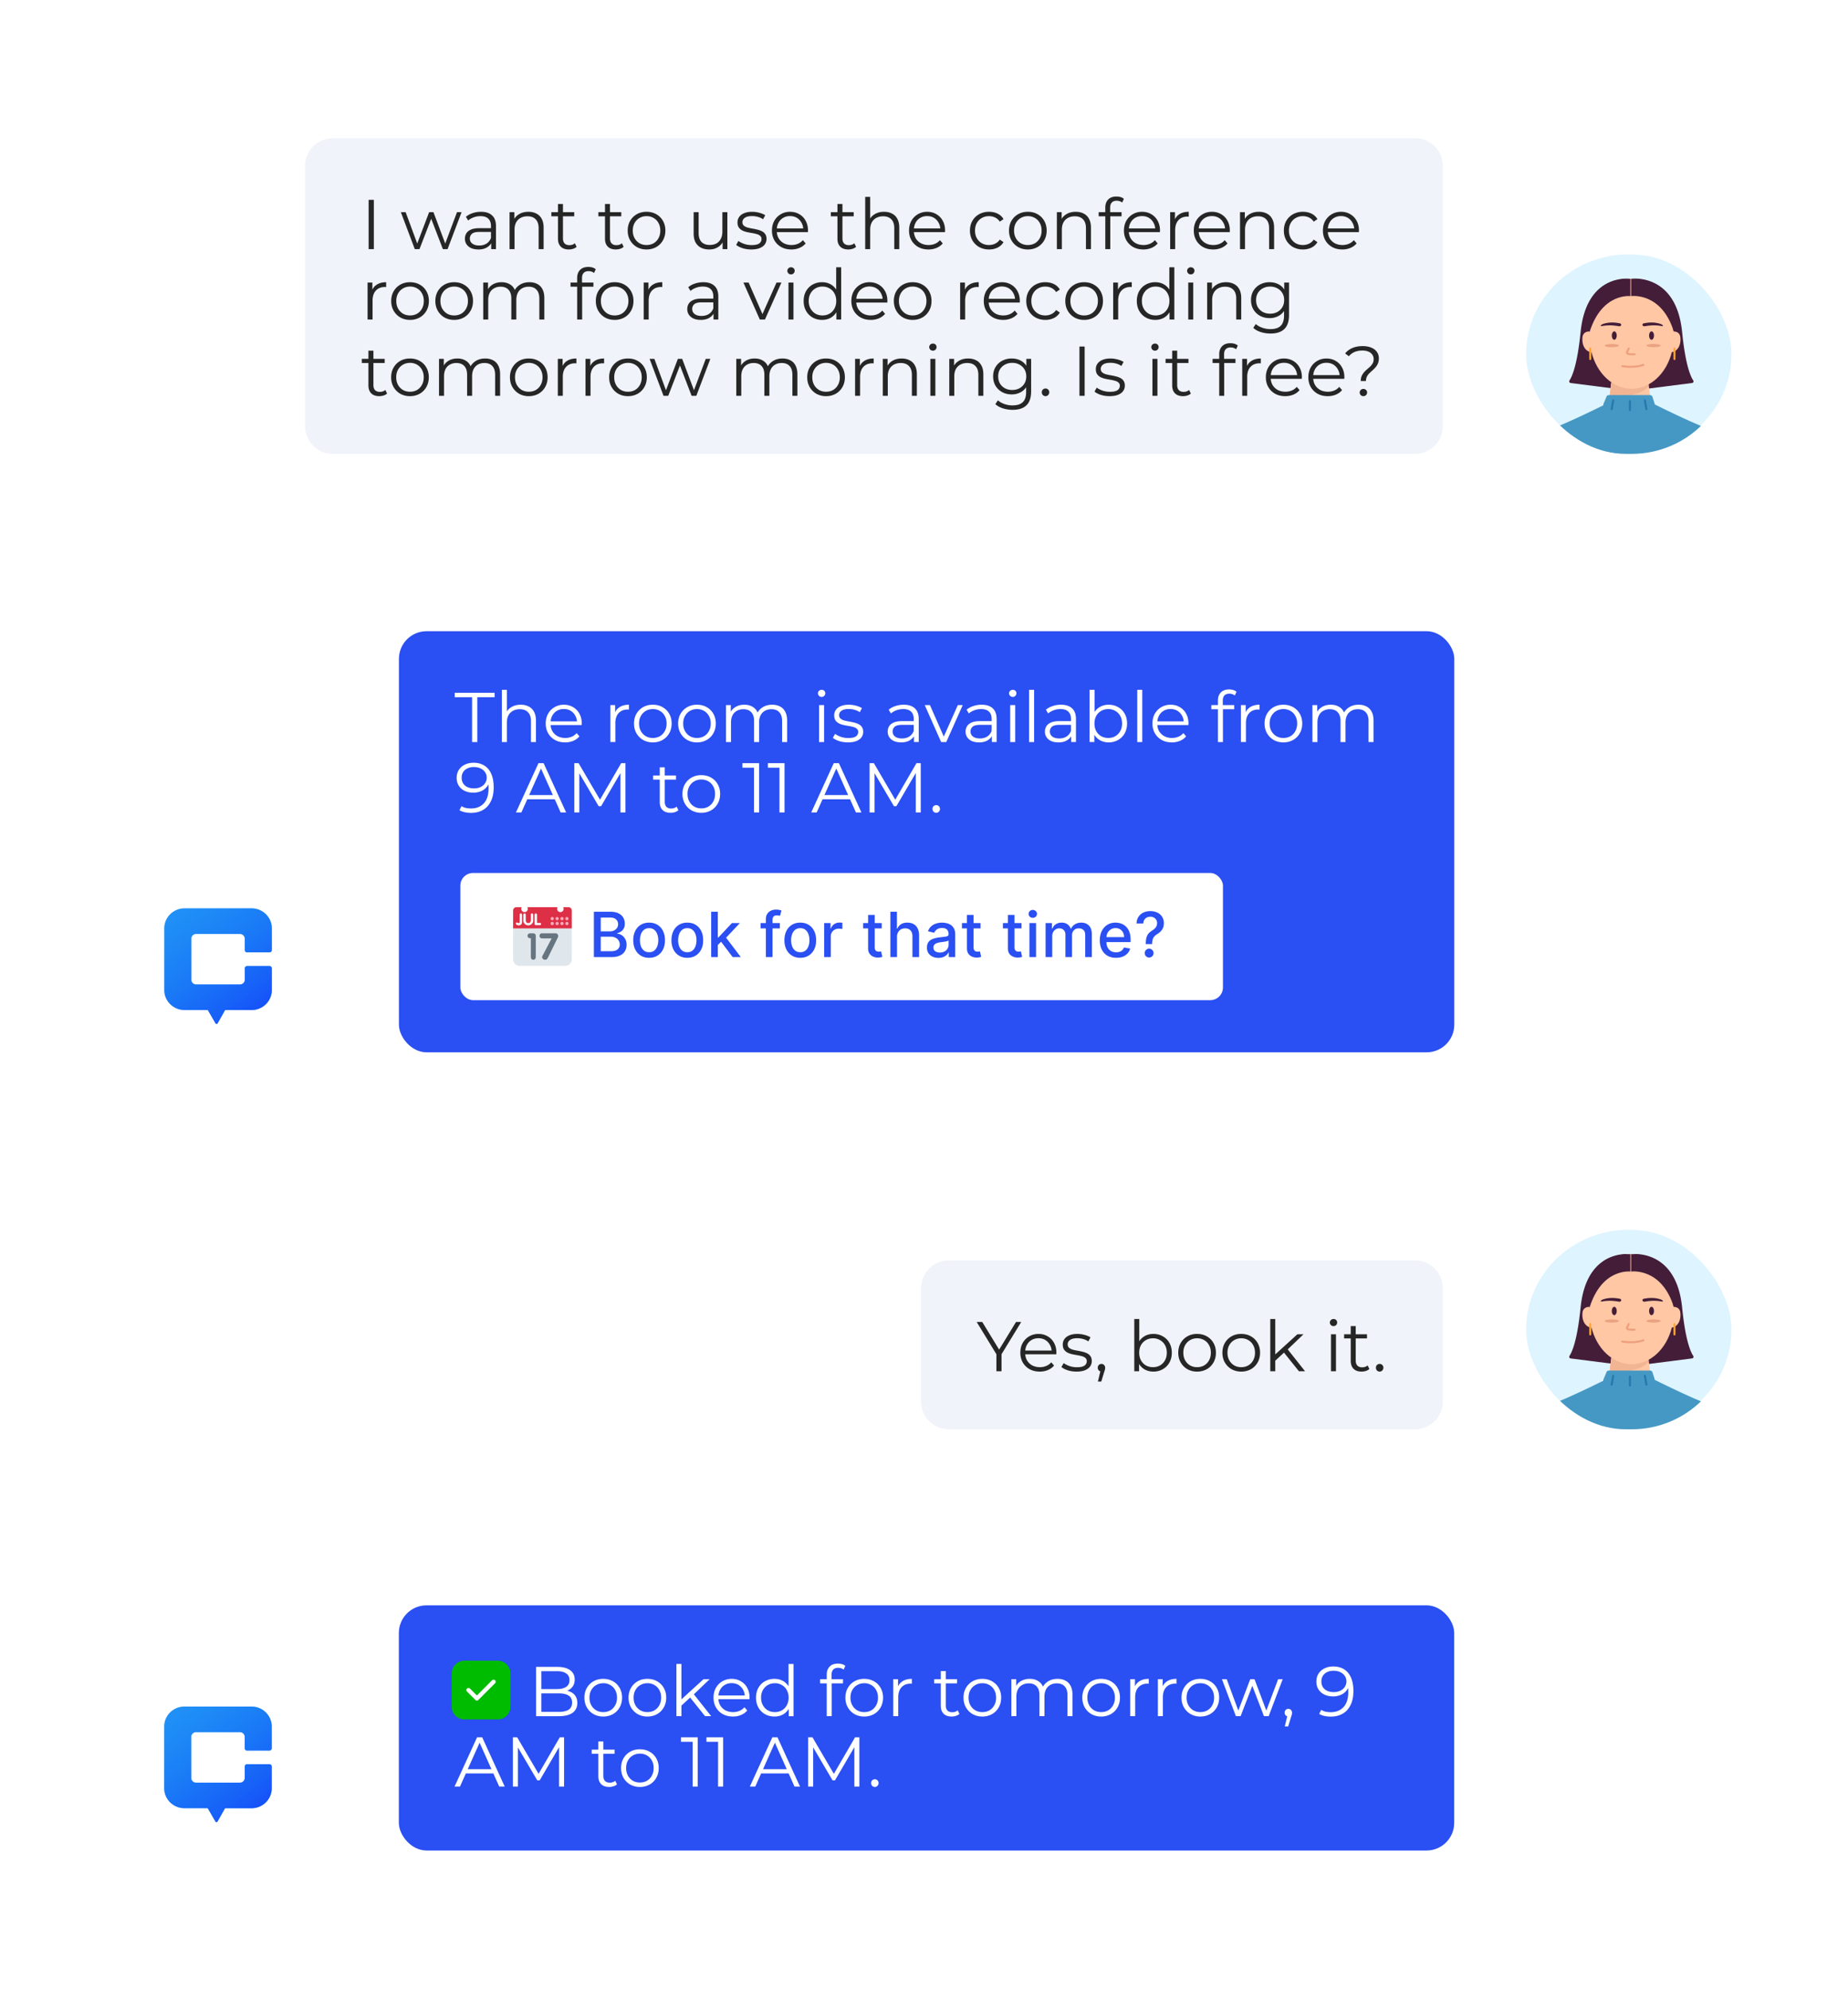 <svg width="315" height="339" fill="none" xmlns="http://www.w3.org/2000/svg"><path fill="#fff" d="M0 0h315v339H0z"/><g filter="url(#a)"><rect x="20.014" y="145.336" width="33.986" height="33.986" rx="16.993" fill="#fff" shape-rendering="crispEdges"/><path d="M42.131 160.503h3.802a.4.4 0 0 0 .404-.4v-3.688c0-1.885-1.544-3.415-3.448-3.415H31.448c-1.903 0-3.448 1.53-3.448 3.415v10.495c0 1.885 1.545 3.415 3.448 3.415h3.967l1.315 2.267a.209.209 0 0 0 .363 0l1.282-2.263h4.514c1.904 0 3.448-1.53 3.448-3.415v-3.688a.4.4 0 0 0-.404-.4H42.13a.4.4 0 0 0-.405.4v1.94a.806.806 0 0 1-.809.801h-7.493a.806.806 0 0 1-.809-.801v-6.998c0-.442.363-.802.81-.802h7.488c.446 0 .809.36.809.802v1.939a.4.4 0 0 0 .404.401l.005-.005Z" fill="#2698F7"/><path d="M42.131 160.503h3.802a.4.4 0 0 0 .404-.4v-3.688c0-1.885-1.544-3.415-3.448-3.415H31.448c-1.903 0-3.448 1.53-3.448 3.415v10.495c0 1.885 1.545 3.415 3.448 3.415h3.967l1.315 2.267a.209.209 0 0 0 .363 0l1.282-2.263h4.514c1.904 0 3.448-1.53 3.448-3.415v-3.688a.4.4 0 0 0-.404-.4H42.13a.4.4 0 0 0-.405.4v1.94a.806.806 0 0 1-.809.801h-7.493a.806.806 0 0 1-.809-.801v-6.998c0-.442.363-.802.81-.802h7.488c.446 0 .809.36.809.802v1.939a.4.4 0 0 0 .404.401l.005-.005Z" fill="url(#b)"/></g><rect x="68" y="107.561" width="179.89" height="71.761" rx="4.716" fill="#2A4FF2"/><path d="M80.468 126.45v-7.632h-2.952v-.768h6.792v.768h-2.952v7.632h-.888Zm8.294-6.36c.512 0 .96.1 1.344.3.392.192.696.488.912.888.224.4.336.904.336 1.512v3.66h-.852v-3.576c0-.664-.168-1.164-.504-1.5-.328-.344-.792-.516-1.392-.516-.448 0-.84.092-1.176.276a1.853 1.853 0 0 0-.768.78c-.176.336-.264.744-.264 1.224v3.312h-.852v-8.904h.852v4.332l-.168-.324c.2-.456.52-.812.96-1.068.44-.264.964-.396 1.572-.396Zm7.57 6.42c-.656 0-1.232-.136-1.728-.408a3.064 3.064 0 0 1-1.164-1.14c-.28-.488-.42-1.044-.42-1.668 0-.624.132-1.176.396-1.656a2.99 2.99 0 0 1 1.104-1.128c.472-.28 1-.42 1.584-.42.592 0 1.116.136 1.572.408a2.8 2.8 0 0 1 1.092 1.128c.264.48.396 1.036.396 1.668 0 .04-.004.084-.012.132v.132h-5.484v-.636h5.028l-.336.252c0-.456-.1-.86-.3-1.212a2.11 2.11 0 0 0-.792-.84c-.336-.2-.724-.3-1.164-.3-.432 0-.82.1-1.164.3-.344.2-.612.48-.804.84-.192.36-.288.772-.288 1.236v.132c0 .48.104.904.312 1.272.216.36.512.644.888.852.384.2.82.3 1.308.3.384 0 .74-.068 1.068-.204.336-.136.624-.344.864-.624l.48.552c-.28.336-.632.592-1.056.768a3.507 3.507 0 0 1-1.38.264Zm7.707-.06v-6.3h.816v1.716l-.084-.3c.176-.48.472-.844.888-1.092.416-.256.932-.384 1.548-.384v.828h-.096a.395.395 0 0 0-.096-.012c-.664 0-1.184.204-1.56.612-.376.4-.564.972-.564 1.716v3.216h-.852Zm7.232.06a3.319 3.319 0 0 1-1.644-.408c-.48-.28-.86-.66-1.14-1.14-.28-.488-.42-1.044-.42-1.668 0-.632.14-1.188.42-1.668.28-.48.66-.856 1.14-1.128.48-.272 1.028-.408 1.644-.408.624 0 1.176.136 1.656.408.488.272.868.648 1.14 1.128.28.48.42 1.036.42 1.668 0 .624-.14 1.18-.42 1.668a3 3 0 0 1-1.14 1.14 3.343 3.343 0 0 1-1.656.408Zm0-.756c.456 0 .86-.1 1.212-.3.352-.208.628-.496.828-.864.208-.376.312-.808.312-1.296 0-.496-.104-.928-.312-1.296a2.123 2.123 0 0 0-.828-.852 2.314 2.314 0 0 0-1.2-.312c-.448 0-.848.104-1.2.312-.352.2-.632.484-.84.852-.208.368-.312.8-.312 1.296 0 .488.104.92.312 1.296.208.368.488.656.84.864.352.2.748.3 1.188.3Zm7.523.756a3.319 3.319 0 0 1-1.644-.408c-.48-.28-.86-.66-1.14-1.14-.28-.488-.42-1.044-.42-1.668 0-.632.14-1.188.42-1.668.28-.48.66-.856 1.14-1.128.48-.272 1.028-.408 1.644-.408.624 0 1.176.136 1.656.408.488.272.868.648 1.14 1.128.28.48.42 1.036.42 1.668 0 .624-.14 1.18-.42 1.668a3 3 0 0 1-1.14 1.14 3.343 3.343 0 0 1-1.656.408Zm0-.756c.456 0 .86-.1 1.212-.3.352-.208.628-.496.828-.864.208-.376.312-.808.312-1.296 0-.496-.104-.928-.312-1.296a2.123 2.123 0 0 0-.828-.852 2.314 2.314 0 0 0-1.2-.312c-.448 0-.848.104-1.2.312-.352.2-.632.484-.84.852-.208.368-.312.8-.312 1.296 0 .488.104.92.312 1.296.208.368.488.656.84.864.352.2.748.3 1.188.3Zm12.828-5.664c.512 0 .956.1 1.332.3.384.192.68.488.888.888.216.4.324.904.324 1.512v3.66h-.852v-3.576c0-.664-.16-1.164-.48-1.5-.312-.344-.756-.516-1.332-.516-.432 0-.808.092-1.128.276a1.82 1.82 0 0 0-.732.78c-.168.336-.252.744-.252 1.224v3.312h-.852v-3.576c0-.664-.16-1.164-.48-1.5-.32-.344-.768-.516-1.344-.516a2.2 2.2 0 0 0-1.116.276 1.8 1.8 0 0 0-.744.78c-.168.336-.252.744-.252 1.224v3.312h-.852v-6.3h.816v1.704l-.132-.3c.192-.456.5-.812.924-1.068.432-.264.94-.396 1.524-.396.616 0 1.14.156 1.572.468.432.304.712.764.84 1.38l-.336-.132c.184-.512.508-.924.972-1.236.472-.32 1.036-.48 1.692-.48Zm7.995 6.36v-6.3h.852v6.3h-.852Zm.432-7.692a.603.603 0 0 1-.444-.18.59.59 0 0 1-.18-.432.55.55 0 0 1 .18-.42c.12-.12.268-.18.444-.18s.324.056.444.168a.55.55 0 0 1 .18.42c0 .176-.06.324-.18.444a.579.579 0 0 1-.444.18Zm4.482 7.752c-.52 0-1.012-.072-1.476-.216-.464-.152-.828-.34-1.092-.564l.384-.672c.256.192.584.36.984.504.4.136.82.204 1.26.204.6 0 1.032-.092 1.296-.276a.893.893 0 0 0 .396-.756c0-.232-.076-.412-.228-.54a1.315 1.315 0 0 0-.576-.3 6.34 6.34 0 0 0-.804-.18 17.32 17.32 0 0 1-.888-.168 3.425 3.425 0 0 1-.792-.276c-.24-.128-.436-.3-.588-.516-.144-.216-.216-.504-.216-.864 0-.344.096-.652.288-.924.192-.272.472-.484.84-.636.376-.16.832-.24 1.368-.24.408 0 .816.056 1.224.168.408.104.744.244 1.008.42l-.372.684a2.768 2.768 0 0 0-.9-.408 3.606 3.606 0 0 0-.96-.132c-.568 0-.988.1-1.26.3-.264.192-.396.44-.396.744 0 .24.072.428.216.564.152.136.348.244.588.324.248.072.516.132.804.18.296.048.588.108.876.18.296.064.564.156.804.276.248.112.444.276.588.492.152.208.228.484.228.828 0 .368-.104.688-.312.96-.2.264-.496.472-.888.624-.384.144-.852.216-1.404.216Zm11.256-.06v-1.392l-.036-.228v-2.328c0-.536-.152-.948-.456-1.236-.296-.288-.74-.432-1.332-.432a3.33 3.33 0 0 0-1.164.204c-.368.136-.68.316-.936.54l-.384-.636c.32-.272.704-.48 1.152-.624.448-.152.92-.228 1.416-.228.816 0 1.444.204 1.884.612.448.4.672 1.012.672 1.836v3.912h-.816Zm-2.172.06c-.472 0-.884-.076-1.236-.228a1.89 1.89 0 0 1-.792-.648c-.184-.28-.276-.6-.276-.96 0-.328.076-.624.228-.888.16-.272.416-.488.768-.648.36-.168.84-.252 1.44-.252h2.172v.636h-2.148c-.608 0-1.032.108-1.272.324a1.054 1.054 0 0 0-.348.804c0 .36.14.648.42.864.28.216.672.324 1.176.324.48 0 .892-.108 1.236-.324.352-.224.608-.544.768-.96l.192.588c-.16.416-.44.748-.84.996-.392.248-.888.372-1.488.372Zm6.805-.06-2.796-6.3h.888l2.568 5.844h-.42l2.604-5.844h.84l-2.808 6.3h-.876Zm8.645 0v-1.392l-.036-.228v-2.328c0-.536-.152-.948-.456-1.236-.296-.288-.74-.432-1.332-.432a3.33 3.33 0 0 0-1.164.204c-.368.136-.68.316-.936.54l-.384-.636c.32-.272.704-.48 1.152-.624.448-.152.92-.228 1.416-.228.816 0 1.444.204 1.884.612.448.4.672 1.012.672 1.836v3.912h-.816Zm-2.172.06c-.472 0-.884-.076-1.236-.228a1.89 1.89 0 0 1-.792-.648c-.184-.28-.276-.6-.276-.96 0-.328.076-.624.228-.888.16-.272.416-.488.768-.648.36-.168.84-.252 1.44-.252h2.172v.636h-2.148c-.608 0-1.032.108-1.272.324a1.054 1.054 0 0 0-.348.804c0 .36.14.648.42.864.28.216.672.324 1.176.324.48 0 .892-.108 1.236-.324.352-.224.608-.544.768-.96l.192.588c-.16.416-.44.748-.84.996-.392.248-.888.372-1.488.372Zm5.302-.06v-6.3h.852v6.3h-.852Zm.432-7.692a.603.603 0 0 1-.444-.18.59.59 0 0 1-.18-.432.55.55 0 0 1 .18-.42c.12-.12.268-.18.444-.18s.324.056.444.168a.55.55 0 0 1 .18.42c0 .176-.06.324-.18.444a.579.579 0 0 1-.444.18Zm2.79 7.692v-8.904h.852v8.904h-.852Zm7.171 0v-1.392l-.036-.228v-2.328c0-.536-.152-.948-.456-1.236-.296-.288-.74-.432-1.332-.432a3.33 3.33 0 0 0-1.164.204c-.368.136-.68.316-.936.54l-.384-.636c.32-.272.704-.48 1.152-.624.448-.152.92-.228 1.416-.228.816 0 1.444.204 1.884.612.448.4.672 1.012.672 1.836v3.912h-.816Zm-2.172.06c-.472 0-.884-.076-1.236-.228a1.89 1.89 0 0 1-.792-.648c-.184-.28-.276-.6-.276-.96 0-.328.076-.624.228-.888.16-.272.416-.488.768-.648.36-.168.84-.252 1.44-.252h2.172v.636h-2.148c-.608 0-1.032.108-1.272.324a1.054 1.054 0 0 0-.348.804c0 .36.14.648.42.864.28.216.672.324 1.176.324.48 0 .892-.108 1.236-.324.352-.224.608-.544.768-.96l.192.588c-.16.416-.44.748-.84.996-.392.248-.888.372-1.488.372Zm8.554 0a2.977 2.977 0 0 1-1.488-.372 2.729 2.729 0 0 1-1.044-1.104c-.256-.48-.384-1.06-.384-1.74 0-.688.128-1.268.384-1.74.264-.48.616-.844 1.056-1.092.44-.248.932-.372 1.476-.372.6 0 1.136.136 1.608.408.48.264.856.636 1.128 1.116.272.48.408 1.04.408 1.68 0 .632-.136 1.192-.408 1.68-.272.48-.648.856-1.128 1.128a3.162 3.162 0 0 1-1.608.408Zm-3.252-.06v-8.904h.852v4.464l-.12 1.272.084 1.272v1.896h-.816Zm3.192-.696c.448 0 .848-.1 1.2-.3.352-.208.632-.496.84-.864.208-.376.312-.808.312-1.296 0-.496-.104-.928-.312-1.296a2.205 2.205 0 0 0-.84-.852 2.314 2.314 0 0 0-1.2-.312c-.448 0-.852.104-1.212.312-.352.2-.632.484-.84.852-.2.368-.3.8-.3 1.296 0 .488.1.92.3 1.296.208.368.488.656.84.864.36.2.764.3 1.212.3Zm4.941.696v-8.904h.852v8.904h-.852Zm5.899.06c-.656 0-1.232-.136-1.728-.408a3.064 3.064 0 0 1-1.164-1.14c-.28-.488-.42-1.044-.42-1.668 0-.624.132-1.176.396-1.656a2.99 2.99 0 0 1 1.104-1.128c.472-.28 1-.42 1.584-.42.592 0 1.116.136 1.572.408a2.8 2.8 0 0 1 1.092 1.128c.264.48.396 1.036.396 1.668 0 .04-.004.084-.012.132v.132h-5.484v-.636h5.028l-.336.252c0-.456-.1-.86-.3-1.212a2.11 2.11 0 0 0-.792-.84c-.336-.2-.724-.3-1.164-.3-.432 0-.82.1-1.164.3-.344.2-.612.48-.804.84-.192.36-.288.772-.288 1.236v.132c0 .48.104.904.312 1.272.216.36.512.644.888.852.384.2.82.3 1.308.3.384 0 .74-.068 1.068-.204.336-.136.624-.344.864-.624l.48.552c-.28.336-.632.592-1.056.768a3.507 3.507 0 0 1-1.38.264Zm7.851-.06v-7.092c0-.56.164-1.012.492-1.356.328-.344.8-.516 1.416-.516.24 0 .472.032.696.096.224.064.412.164.564.3l-.288.636c-.12-.104-.26-.18-.42-.228a1.551 1.551 0 0 0-.516-.084c-.36 0-.636.1-.828.3-.192.2-.288.496-.288.888v.96l.024.396v5.7h-.852Zm-1.128-5.592v-.708h3.9v.708h-3.9Zm5.05 5.592v-6.3h.816v1.716l-.084-.3c.176-.48.472-.844.888-1.092.416-.256.932-.384 1.548-.384v.828h-.096a.395.395 0 0 0-.096-.012c-.664 0-1.184.204-1.56.612-.376.4-.564.972-.564 1.716v3.216h-.852Zm7.232.06a3.319 3.319 0 0 1-1.644-.408c-.48-.28-.86-.66-1.14-1.14-.28-.488-.42-1.044-.42-1.668 0-.632.14-1.188.42-1.668.28-.48.66-.856 1.14-1.128.48-.272 1.028-.408 1.644-.408.624 0 1.176.136 1.656.408.488.272.868.648 1.14 1.128.28.48.42 1.036.42 1.668 0 .624-.14 1.18-.42 1.668a3 3 0 0 1-1.14 1.14 3.343 3.343 0 0 1-1.656.408Zm0-.756c.456 0 .86-.1 1.212-.3.352-.208.628-.496.828-.864.208-.376.312-.808.312-1.296 0-.496-.104-.928-.312-1.296a2.123 2.123 0 0 0-.828-.852 2.314 2.314 0 0 0-1.2-.312c-.448 0-.848.104-1.2.312-.352.2-.632.484-.84.852-.208.368-.312.8-.312 1.296 0 .488.104.92.312 1.296.208.368.488.656.84.864.352.2.748.3 1.188.3Zm12.827-5.664c.512 0 .956.1 1.332.3.384.192.68.488.888.888.216.4.324.904.324 1.512v3.66h-.852v-3.576c0-.664-.16-1.164-.48-1.5-.312-.344-.756-.516-1.332-.516-.432 0-.808.092-1.128.276a1.82 1.82 0 0 0-.732.78c-.168.336-.252.744-.252 1.224v3.312h-.852v-3.576c0-.664-.16-1.164-.48-1.5-.32-.344-.768-.516-1.344-.516a2.2 2.2 0 0 0-1.116.276 1.8 1.8 0 0 0-.744.78c-.168.336-.252.744-.252 1.224v3.312h-.852v-6.3h.816v1.704l-.132-.3c.192-.456.5-.812.924-1.068.432-.264.94-.396 1.524-.396.616 0 1.14.156 1.572.468.432.304.712.764.84 1.38l-.336-.132c.184-.512.508-.924.972-1.236.472-.32 1.036-.48 1.692-.48Zm-150.874 9.888c.744 0 1.372.168 1.884.504.512.328.9.804 1.164 1.428.264.624.396 1.38.396 2.268 0 .944-.164 1.74-.492 2.388-.32.648-.768 1.136-1.344 1.464-.576.328-1.244.492-2.004.492a5.26 5.26 0 0 1-1.08-.108 3.042 3.042 0 0 1-.912-.348l.348-.696c.216.144.464.248.744.312.288.056.584.084.888.084.904 0 1.624-.288 2.16-.864.544-.576.816-1.436.816-2.58a7.22 7.22 0 0 0-.036-.66 3.678 3.678 0 0 0-.132-.768l.3.228c-.08.416-.252.772-.516 1.068a2.485 2.485 0 0 1-.96.66 3.335 3.335 0 0 1-1.26.228c-.552 0-1.044-.104-1.476-.312a2.414 2.414 0 0 1-.996-.876c-.24-.376-.36-.82-.36-1.332 0-.528.124-.984.372-1.368.248-.384.588-.68 1.02-.888.44-.216.932-.324 1.476-.324Zm.036.732c-.4 0-.756.076-1.068.228a1.71 1.71 0 0 0-.72.624c-.176.272-.264.596-.264.972 0 .552.188.992.564 1.32.384.328.9.492 1.548.492.432 0 .808-.08 1.128-.24.328-.16.58-.38.756-.66.184-.28.276-.592.276-.936 0-.312-.084-.604-.252-.876a1.824 1.824 0 0 0-.744-.66c-.328-.176-.736-.264-1.224-.264Zm7.2 7.74 3.84-8.4h.877l3.84 8.4h-.936l-3.528-7.884h.36l-3.528 7.884h-.924Zm1.513-2.244.264-.72h4.884l.264.72h-5.412Zm8.434 2.244v-8.4h.731l3.84 6.552h-.384l3.804-6.552h.732v8.4h-.852v-7.068h.204l-3.504 6h-.42l-3.528-6h.229v7.068h-.852Zm16.413.06c-.592 0-1.048-.16-1.368-.48-.32-.32-.48-.772-.48-1.356v-5.916h.852v5.868c0 .368.092.652.276.852.192.2.464.3.816.3.376 0 .688-.108.936-.324l.3.612a1.57 1.57 0 0 1-.612.336 2.415 2.415 0 0 1-.72.108Zm-2.976-5.652v-.708h3.9v.708h-3.9Zm8.204 5.652a3.319 3.319 0 0 1-1.644-.408c-.48-.28-.86-.66-1.14-1.14-.28-.488-.42-1.044-.42-1.668 0-.632.14-1.188.42-1.668.28-.48.66-.856 1.14-1.128.48-.272 1.028-.408 1.644-.408.624 0 1.176.136 1.656.408.488.272.868.648 1.14 1.128.28.48.42 1.036.42 1.668 0 .624-.14 1.18-.42 1.668a3 3 0 0 1-1.14 1.14 3.343 3.343 0 0 1-1.656.408Zm0-.756c.456 0 .86-.1 1.212-.3.352-.208.628-.496.828-.864.208-.376.312-.808.312-1.296 0-.496-.104-.928-.312-1.296a2.123 2.123 0 0 0-.828-.852 2.314 2.314 0 0 0-1.2-.312c-.448 0-.848.104-1.2.312-.352.2-.632.484-.84.852-.208.368-.312.8-.312 1.296 0 .488.104.92.312 1.296.208.368.488.656.84.864.352.2.748.3 1.188.3Zm8.996.696v-8.04l.384.408h-2.364v-.768h2.844v8.4h-.864Zm4.336 0v-8.04l.384.408h-2.364v-.768h2.844v8.4h-.864Zm5.413 0 3.84-8.4h.876l3.84 8.4h-.936l-3.528-7.884h.36l-3.528 7.884h-.924Zm1.512-2.244.264-.72h4.884l.264.72h-5.412Zm8.433 2.244v-8.4h.732l3.84 6.552h-.384l3.804-6.552h.732v8.4h-.852v-7.068h.204l-3.504 6h-.42l-3.528-6h.228v7.068h-.852Zm11.365.06a.623.623 0 0 1-.456-.192.66.66 0 0 1-.18-.468c0-.192.06-.348.18-.468.128-.12.28-.18.456-.18s.324.06.444.18c.128.12.192.276.192.468 0 .184-.064.34-.192.468a.584.584 0 0 1-.444.192Z" fill="#fff"/><rect x="77.968" y="148.262" width="130.988" height="22.67" rx="2.656" fill="#fff"/><rect x="77.968" y="148.262" width="130.988" height="22.67" rx="2.656" stroke="#2A4FF2" stroke-width=".999"/><g clip-path="url(#c)"><path d="M97.462 163.486a1.112 1.112 0 0 1-1.111 1.111h-7.778a1.112 1.112 0 0 1-1.111-1.111v-6.389a1.11 1.11 0 0 1 1.111-1.111h7.778a1.11 1.11 0 0 1 1.11 1.111v6.389Z" fill="#E0E7EC"/><path d="M94.034 159.908h-1.608c-.339 0-.465-.219-.465-.433 0-.22.12-.433.465-.433H94.7c.321 0 .453.289.453.452 0 .125-.07.257-.145.414l-1.557 3.166c-.176.351-.245.477-.528.477-.345 0-.521-.264-.521-.446 0-.076.019-.132.063-.22l1.57-2.977Zm-3.547-.033h-.139c-.301 0-.427-.203-.427-.417 0-.22.157-.416.427-.416h.56c.27 0 .42.194.42.446v3.573c0 .314-.154.49-.424.49s-.417-.176-.417-.49v-3.186Z" fill="#66757F"/><path d="M96.906 154.597h-.91a.549.549 0 0 1-.086.671.557.557 0 0 1-.948-.393.55.55 0 0 1 .077-.278h-5.154a.55.55 0 0 1-.086.671.557.557 0 0 1-.948-.393.55.55 0 0 1 .077-.278h-.91a.557.557 0 0 0-.556.556v3.055h10v-3.055a.554.554 0 0 0-.556-.556Z" fill="#DD2F45"/><path d="M91.124 155.876c0-.139.089-.217.208-.217.12 0 .208.078.208.217v1.394h.494c.142 0 .203.105.2.2a.194.194 0 0 1-.2.183h-.693c-.136 0-.217-.089-.217-.228v-1.549Zm-1.92 0c0-.139.09-.217.209-.217.12 0 .208.078.208.217v.969c0 .256.164.458.428.458.252 0 .424-.214.424-.458v-.969c0-.139.089-.217.209-.217.119 0 .208.078.208.217v.991a.825.825 0 0 1-.841.819c-.464 0-.845-.347-.845-.819v-.991Zm-.217 1.222c0 .466-.297.588-.55.588-.19 0-.51-.075-.51-.317 0-.074.064-.169.155-.169.111 0 .209.103.333.103.156 0 .156-.144.156-.233v-1.194c0-.139.089-.217.208-.217.12 0 .208.078.208.217v1.222Z" fill="#F5F8FA"/><path d="M96.35 157.375c0 .074.03.144.082.196a.275.275 0 0 0 .393 0 .276.276 0 0 0 0-.392.279.279 0 0 0-.197-.082.279.279 0 0 0-.277.278Zm0-.833a.278.278 0 1 0 .557-.001.278.278 0 0 0-.556.001Zm-.833.833c0 .074.03.144.082.196a.275.275 0 0 0 .392 0 .276.276 0 0 0 0-.392.279.279 0 0 0-.392 0 .276.276 0 0 0-.082.196Zm0-.833a.278.278 0 1 0 .556 0 .278.278 0 0 0-.556 0Zm-.833.833c0 .074.03.144.081.196a.275.275 0 0 0 .393 0 .276.276 0 0 0 0-.392.279.279 0 0 0-.196-.082.279.279 0 0 0-.278.278Zm0-.833a.278.278 0 1 0 .556-.001.278.278 0 0 0-.556.001Zm-.833 0a.278.278 0 1 0 .556-.001.278.278 0 0 0-.556.001Zm0 .833a.275.275 0 0 0 .474.196.276.276 0 0 0 0-.392.279.279 0 0 0-.197-.082.279.279 0 0 0-.277.278Z" fill="#F4ABBA"/></g><path d="M101.231 163.097v-7.731h2.831c.549 0 1.003.091 1.363.272.36.179.629.422.807.729.179.304.268.648.268 1.03 0 .322-.059.594-.177.816a1.453 1.453 0 0 1-.476.528 2.074 2.074 0 0 1-.649.287v.075c.257.013.507.096.751.25.247.151.451.366.612.645.161.279.241.619.241 1.019 0 .395-.093.75-.279 1.065-.184.312-.468.56-.853.743-.385.182-.877.272-1.476.272h-2.963Zm1.166-1h1.684c.558 0 .959-.108 1.2-.325.242-.216.363-.487.363-.811a1.278 1.278 0 0 0-.714-1.159 1.691 1.691 0 0 0-.808-.181h-1.725v2.476Zm0-3.386h1.563a1.6 1.6 0 0 0 .706-.151 1.24 1.24 0 0 0 .502-.423c.126-.184.189-.4.189-.649 0-.32-.112-.588-.336-.804-.224-.217-.568-.325-1.031-.325h-1.593v2.352Zm8.247 4.503c-.544 0-1.018-.124-1.423-.373a2.528 2.528 0 0 1-.944-1.046c-.224-.448-.336-.971-.336-1.57 0-.602.112-1.128.336-1.578.224-.451.539-.801.944-1.05.405-.249.879-.373 1.423-.373s1.018.124 1.423.373.72.599.944 1.05c.224.45.336.976.336 1.578 0 .599-.112 1.122-.336 1.57a2.528 2.528 0 0 1-.944 1.046c-.405.249-.879.373-1.423.373Zm.004-.947c.352 0 .644-.093.876-.28.231-.186.402-.434.513-.743.113-.31.17-.651.17-1.023 0-.37-.057-.71-.17-1.019a1.67 1.67 0 0 0-.513-.752c-.232-.188-.524-.283-.876-.283-.355 0-.65.095-.884.283-.231.189-.403.44-.517.752a3.02 3.02 0 0 0-.166 1.019c0 .372.056.713.166 1.023.114.309.286.557.517.743.234.187.529.28.884.28Zm6.507.947c-.543 0-1.018-.124-1.423-.373a2.528 2.528 0 0 1-.944-1.046c-.224-.448-.336-.971-.336-1.57 0-.602.112-1.128.336-1.578.224-.451.539-.801.944-1.05.405-.249.88-.373 1.423-.373.544 0 1.018.124 1.423.373.406.249.72.599.944 1.05.224.45.336.976.336 1.578 0 .599-.112 1.122-.336 1.57a2.521 2.521 0 0 1-.944 1.046c-.405.249-.879.373-1.423.373Zm.004-.947c.352 0 .644-.093.876-.28.231-.186.402-.434.513-.743.113-.31.17-.651.17-1.023 0-.37-.057-.71-.17-1.019a1.67 1.67 0 0 0-.513-.752c-.232-.188-.524-.283-.876-.283-.355 0-.649.095-.883.283-.232.189-.404.44-.517.752a2.996 2.996 0 0 0-.167 1.019c0 .372.056.713.167 1.023.113.309.285.557.517.743.234.187.528.28.883.28Zm5.103-1.136-.007-1.378h.196l2.31-2.454h1.352l-2.635 2.793h-.178l-1.038 1.039Zm-1.038 1.966v-7.731h1.129v7.731h-1.129Zm3.662 0-2.076-2.755.777-.789 2.684 3.544h-1.385Zm8.041-5.798v.906h-3.277v-.906h3.277Zm-2.379 5.798v-6.47c0-.362.08-.663.238-.902.159-.242.369-.422.631-.54.261-.121.546-.181.853-.181.226 0 .42.019.581.057.161.035.281.068.359.098l-.265.913c-.052-.015-.12-.032-.203-.053a1.192 1.192 0 0 0-.302-.034c-.275 0-.471.068-.589.204-.116.136-.174.332-.174.589v6.319h-1.129Zm5.863.117c-.543 0-1.018-.124-1.423-.373a2.519 2.519 0 0 1-.943-1.046c-.224-.448-.336-.971-.336-1.57 0-.602.112-1.128.336-1.578.223-.451.538-.801.943-1.05.405-.249.88-.373 1.423-.373.544 0 1.018.124 1.423.373.406.249.72.599.944 1.05.224.45.336.976.336 1.578 0 .599-.112 1.122-.336 1.57a2.521 2.521 0 0 1-.944 1.046c-.405.249-.879.373-1.423.373Zm.004-.947c.352 0 .644-.093.876-.28.231-.186.403-.434.513-.743.114-.31.17-.651.17-1.023 0-.37-.056-.71-.17-1.019a1.662 1.662 0 0 0-.513-.752c-.232-.188-.524-.283-.876-.283-.355 0-.649.095-.883.283-.232.189-.404.44-.517.752a2.996 2.996 0 0 0-.166 1.019c0 .372.055.713.166 1.023.113.309.285.557.517.743.234.187.528.28.883.28Zm4.065.83v-5.798h1.091v.921h.061c.105-.312.292-.557.558-.736.27-.181.574-.272.914-.272a4.94 4.94 0 0 1 .479.027v1.079a2.167 2.167 0 0 0-.241-.041 2.266 2.266 0 0 0-.348-.027c-.266 0-.504.057-.713.17a1.269 1.269 0 0 0-.672 1.136v3.541h-1.129Zm9.812-5.798v.906h-3.167v-.906h3.167Zm-2.317-1.389h1.128v5.485c0 .219.033.384.098.494a.51.51 0 0 0 .253.223c.106.038.221.057.344.057.09 0 .17-.007.238-.019l.158-.03.204.932c-.065.025-.158.05-.279.075a2.22 2.22 0 0 1-.453.046 1.987 1.987 0 0 1-.831-.159 1.436 1.436 0 0 1-.623-.513c-.158-.232-.237-.522-.237-.872v-5.719Zm4.925 3.745v3.442h-1.128v-7.731h1.113v2.877h.072c.136-.312.344-.56.623-.744.279-.184.644-.275 1.095-.275.397 0 .745.081 1.042.245.299.164.531.408.694.732.166.322.249.725.249 1.208v3.688h-1.128v-3.552c0-.425-.11-.755-.329-.989-.219-.236-.523-.355-.913-.355-.267 0-.506.057-.718.17a1.228 1.228 0 0 0-.494.498 1.624 1.624 0 0 0-.178.786Zm7.06 3.571c-.367 0-.7-.068-.997-.204a1.687 1.687 0 0 1-.705-.6c-.172-.262-.257-.583-.257-.963 0-.327.063-.596.189-.808.125-.211.295-.379.509-.502.214-.123.453-.216.717-.279.265-.063.534-.111.808-.144l.846-.098c.216-.028.374-.072.472-.132.098-.06.147-.158.147-.294v-.027c0-.329-.093-.585-.279-.766-.184-.181-.458-.272-.823-.272-.38 0-.68.084-.899.253a1.354 1.354 0 0 0-.449.555l-1.061-.242c.126-.352.31-.636.551-.853a2.24 2.24 0 0 1 .842-.475 3.279 3.279 0 0 1 1.001-.151c.231 0 .476.027.736.083.261.052.506.151.732.294.229.144.416.349.562.615.146.265.219.608.219 1.031v3.85h-1.102v-.792h-.045a1.608 1.608 0 0 1-.329.43 1.74 1.74 0 0 1-.562.351c-.229.093-.503.14-.823.14Zm.245-.906c.312 0 .579-.062.801-.185.224-.124.394-.285.509-.484.119-.201.178-.416.178-.645v-.747a.6.6 0 0 1-.234.113 3.824 3.824 0 0 1-.389.087l-.427.064-.347.045a2.778 2.778 0 0 0-.6.14c-.179.065-.322.16-.431.283a.711.711 0 0 0-.158.483c0 .279.103.491.309.634.207.141.47.212.789.212Zm6.933-5.021v.906h-3.168v-.906h3.168Zm-2.318-1.389h1.129v5.485c0 .219.032.384.098.494a.503.503 0 0 0 .253.223c.105.038.22.057.343.057.091 0 .17-.007.238-.019l.158-.03.204.932c-.065.025-.158.05-.279.075a2.22 2.22 0 0 1-.453.046 1.98 1.98 0 0 1-.83-.159 1.425 1.425 0 0 1-.623-.513c-.159-.232-.238-.522-.238-.872v-5.719Zm9.299 1.389v.906h-3.168v-.906h3.168Zm-2.318-1.389h1.128v5.485c0 .219.033.384.099.494a.505.505 0 0 0 .252.223c.106.038.221.057.344.057.091 0 .17-.007.238-.019l.158-.03.204.932c-.065.025-.158.05-.279.075a2.22 2.22 0 0 1-.453.046 1.987 1.987 0 0 1-.831-.159 1.428 1.428 0 0 1-.622-.513c-.159-.232-.238-.522-.238-.872v-5.719Zm3.672 7.187v-5.798h1.129v5.798h-1.129Zm.57-6.693a.714.714 0 0 1-.505-.196.636.636 0 0 1-.208-.475c0-.187.069-.345.208-.476.14-.133.309-.2.505-.2.197 0 .364.067.502.2a.625.625 0 0 1 .212.476.633.633 0 0 1-.212.475.702.702 0 0 1-.502.196Zm2.184 6.693v-5.798h1.083v.944h.072c.121-.32.318-.569.593-.748.274-.181.602-.271.985-.271.387 0 .712.09.974.271.264.182.459.431.585.748h.06c.139-.31.359-.556.661-.74.302-.186.662-.279 1.079-.279.526 0 .955.164 1.288.494.334.33.502.827.502 1.491v3.888h-1.129v-3.782c0-.393-.107-.677-.321-.853a1.168 1.168 0 0 0-.766-.265c-.368 0-.653.114-.857.34-.204.224-.306.512-.306.865v3.695h-1.125v-3.854c0-.314-.098-.567-.294-.759-.196-.191-.452-.287-.766-.287a1.1 1.1 0 0 0-.593.17 1.249 1.249 0 0 0-.434.465 1.421 1.421 0 0 0-.163.69v3.575h-1.128Zm12 .117c-.572 0-1.064-.122-1.476-.366a2.491 2.491 0 0 1-.952-1.038c-.221-.448-.332-.973-.332-1.574 0-.594.111-1.117.332-1.57.224-.453.537-.807.937-1.061.402-.254.873-.381 1.411-.381.328 0 .645.054.952.162.307.108.582.278.826.51.245.231.437.532.578.902.141.367.211.814.211 1.34v.4h-4.609v-.846h3.503c0-.297-.06-.56-.181-.789a1.377 1.377 0 0 0-.509-.547 1.43 1.43 0 0 0-.763-.2c-.317 0-.594.078-.83.234a1.566 1.566 0 0 0-.544.604 1.744 1.744 0 0 0-.189.804v.661c0 .387.068.717.204.989.138.271.331.479.578.622.246.141.534.212.864.212.214 0 .409-.03.585-.091.176-.063.329-.156.457-.279.128-.123.226-.276.294-.457l1.069.193c-.086.314-.239.59-.461.826a2.23 2.23 0 0 1-.827.548 3.098 3.098 0 0 1-1.128.192Zm5.08-2.34v-.072c.005-.468.052-.84.14-1.117.091-.277.219-.501.385-.672.166-.171.366-.327.6-.468.151-.096.287-.203.408-.321s.216-.254.287-.408a1.21 1.21 0 0 0 .106-.509c0-.224-.053-.418-.159-.582a1.063 1.063 0 0 0-.423-.377 1.23 1.23 0 0 0-.581-.136c-.194 0-.379.04-.555.121a1.05 1.05 0 0 0-.438.377c-.116.169-.182.386-.2.653h-1.148c.018-.453.133-.835.344-1.147.211-.315.491-.553.838-.714.35-.161.736-.241 1.159-.241.463 0 .868.086 1.215.26.348.171.617.412.808.721.194.307.291.666.291 1.076 0 .282-.044.536-.132.762a1.886 1.886 0 0 1-.378.601 2.591 2.591 0 0 1-.581.468 2.538 2.538 0 0 0-.521.415 1.308 1.308 0 0 0-.287.51 2.68 2.68 0 0 0-.098.728v.072h-1.08Zm.57 2.295a.733.733 0 0 1-.532-.219.732.732 0 0 1-.223-.536c0-.206.075-.383.223-.528a.725.725 0 0 1 .532-.223c.204 0 .38.074.529.223a.706.706 0 0 1 .226.528.721.721 0 0 1-.105.381.779.779 0 0 1-.272.272.719.719 0 0 1-.378.102Z" fill="#2A4FF2"/><g filter="url(#d)"><rect x="20" y="281.354" width="33.986" height="33.986" rx="16.993" fill="#fff" shape-rendering="crispEdges"/><path d="M42.117 296.522h3.802a.4.4 0 0 0 .405-.401v-3.688c0-1.885-1.545-3.415-3.448-3.415H31.434c-1.903 0-3.448 1.53-3.448 3.415v10.495c0 1.885 1.545 3.415 3.448 3.415h3.967l1.315 2.268a.209.209 0 0 0 .363 0l1.283-2.263h4.514c1.903 0 3.448-1.53 3.448-3.415v-3.688a.4.4 0 0 0-.405-.401h-3.802a.4.4 0 0 0-.404.401v1.939a.807.807 0 0 1-.81.802h-7.492a.807.807 0 0 1-.81-.802v-6.998c0-.442.364-.801.81-.801h7.488c.446 0 .81.359.81.801v1.94c0 .223.178.4.404.4l.004-.004Z" fill="#2698F7"/><path d="M42.117 296.522h3.802a.4.4 0 0 0 .405-.401v-3.688c0-1.885-1.545-3.415-3.448-3.415H31.434c-1.903 0-3.448 1.53-3.448 3.415v10.495c0 1.885 1.545 3.415 3.448 3.415h3.967l1.315 2.268a.209.209 0 0 0 .363 0l1.283-2.263h4.514c1.903 0 3.448-1.53 3.448-3.415v-3.688a.4.4 0 0 0-.405-.401h-3.802a.4.4 0 0 0-.404.401v1.939a.807.807 0 0 1-.81.802h-7.492a.807.807 0 0 1-.81-.802v-6.998c0-.442.364-.801.81-.801h7.488c.446 0 .81.359.81.801v1.94c0 .223.178.4.404.4l.004-.004Z" fill="url(#e)"/></g><rect x="67.986" y="273.561" width="179.89" height="41.78" rx="4.716" fill="#2A4FF2"/><path d="M91.385 292.45v-8.4h3.624c.936 0 1.66.188 2.172.564.52.376.78.908.78 1.596 0 .456-.108.84-.324 1.152a1.94 1.94 0 0 1-.864.708c-.36.16-.756.24-1.188.24l.204-.288c.536 0 .996.084 1.38.252.392.16.696.404.912.732.216.32.324.72.324 1.2 0 .712-.264 1.264-.792 1.656-.52.392-1.308.588-2.364.588h-3.864Zm.888-.732h2.964c.736 0 1.3-.124 1.692-.372.392-.256.588-.66.588-1.212 0-.544-.196-.94-.588-1.188-.392-.256-.956-.384-1.692-.384h-3.06v-.732h2.772c.672 0 1.192-.128 1.56-.384.376-.256.564-.636.564-1.14 0-.512-.188-.892-.564-1.14-.368-.256-.888-.384-1.56-.384h-2.676v6.936Zm10.546.792a3.319 3.319 0 0 1-1.644-.408c-.48-.28-.86-.66-1.14-1.14-.28-.488-.42-1.044-.42-1.668 0-.632.14-1.188.42-1.668.28-.48.66-.856 1.14-1.128.48-.272 1.028-.408 1.644-.408.624 0 1.176.136 1.656.408.488.272.868.648 1.14 1.128.28.48.42 1.036.42 1.668 0 .624-.14 1.18-.42 1.668a3 3 0 0 1-1.14 1.14 3.343 3.343 0 0 1-1.656.408Zm0-.756c.456 0 .86-.1 1.212-.3.352-.208.628-.496.828-.864.208-.376.312-.808.312-1.296 0-.496-.104-.928-.312-1.296a2.123 2.123 0 0 0-.828-.852 2.314 2.314 0 0 0-1.2-.312c-.448 0-.848.104-1.2.312-.352.2-.632.484-.84.852-.208.368-.312.8-.312 1.296 0 .488.104.92.312 1.296.208.368.488.656.84.864.352.2.748.3 1.188.3Zm7.524.756a3.319 3.319 0 0 1-1.644-.408c-.48-.28-.86-.66-1.14-1.14-.28-.488-.42-1.044-.42-1.668 0-.632.14-1.188.42-1.668.28-.48.66-.856 1.14-1.128.48-.272 1.028-.408 1.644-.408.624 0 1.176.136 1.656.408.488.272.868.648 1.14 1.128.28.48.42 1.036.42 1.668 0 .624-.14 1.18-.42 1.668a3 3 0 0 1-1.14 1.14 3.343 3.343 0 0 1-1.656.408Zm0-.756c.456 0 .86-.1 1.212-.3.352-.208.628-.496.828-.864.208-.376.312-.808.312-1.296 0-.496-.104-.928-.312-1.296a2.123 2.123 0 0 0-.828-.852 2.314 2.314 0 0 0-1.2-.312c-.448 0-.848.104-1.2.312-.352.2-.632.484-.84.852-.208.368-.312.8-.312 1.296 0 .488.104.92.312 1.296.208.368.488.656.84.864.352.2.748.3 1.188.3Zm5.627-.936.024-1.092 3.924-3.576h1.044l-2.772 2.652-.48.408-1.74 1.608Zm-.672 1.632v-8.904h.852v8.904h-.852Zm4.884 0-2.628-3.276.552-.66 3.12 3.936h-1.044Zm4.753.06c-.656 0-1.232-.136-1.728-.408a3.064 3.064 0 0 1-1.164-1.14c-.28-.488-.42-1.044-.42-1.668 0-.624.132-1.176.396-1.656a2.99 2.99 0 0 1 1.104-1.128c.472-.28 1-.42 1.584-.42.592 0 1.116.136 1.572.408a2.8 2.8 0 0 1 1.092 1.128c.264.48.396 1.036.396 1.668 0 .04-.004.084-.012.132v.132h-5.484v-.636h5.028l-.336.252c0-.456-.1-.86-.3-1.212a2.11 2.11 0 0 0-.792-.84c-.336-.2-.724-.3-1.164-.3-.432 0-.82.1-1.164.3-.344.2-.612.48-.804.84-.192.36-.288.772-.288 1.236v.132c0 .48.104.904.312 1.272.216.36.512.644.888.852.384.2.82.3 1.308.3.384 0 .74-.068 1.068-.204.336-.136.624-.344.864-.624l.48.552c-.28.336-.632.592-1.056.768a3.507 3.507 0 0 1-1.38.264Zm7.074 0c-.6 0-1.14-.136-1.62-.408a2.964 2.964 0 0 1-1.116-1.128c-.272-.488-.408-1.048-.408-1.68 0-.64.136-1.2.408-1.68.272-.48.644-.852 1.116-1.116a3.228 3.228 0 0 1 1.62-.408c.552 0 1.044.124 1.476.372.44.248.788.612 1.044 1.092.264.472.396 1.052.396 1.74 0 .68-.128 1.26-.384 1.74s-.604.848-1.044 1.104c-.432.248-.928.372-1.488.372Zm.06-.756c.448 0 .848-.1 1.2-.3.36-.208.64-.496.84-.864.208-.376.312-.808.312-1.296 0-.496-.104-.928-.312-1.296-.2-.368-.48-.652-.84-.852a2.314 2.314 0 0 0-1.2-.312c-.44 0-.836.104-1.188.312-.352.2-.632.484-.84.852-.208.368-.312.8-.312 1.296 0 .488.104.92.312 1.296.208.368.488.656.84.864.352.2.748.3 1.188.3Zm2.376.696v-1.896l.084-1.272-.12-1.272v-4.464h.852v8.904h-.816Zm6.474 0v-7.092c0-.56.164-1.012.492-1.356.328-.344.8-.516 1.416-.516.24 0 .472.032.696.096.224.064.412.164.564.3l-.288.636c-.12-.104-.26-.18-.42-.228a1.551 1.551 0 0 0-.516-.084c-.36 0-.636.1-.828.3-.192.2-.288.496-.288.888v.96l.024.396v5.7h-.852Zm-1.128-5.592v-.708h3.9v.708h-3.9Zm7.513 5.652a3.319 3.319 0 0 1-1.644-.408c-.48-.28-.86-.66-1.14-1.14-.28-.488-.42-1.044-.42-1.668 0-.632.14-1.188.42-1.668.28-.48.66-.856 1.14-1.128.48-.272 1.028-.408 1.644-.408.624 0 1.176.136 1.656.408.488.272.868.648 1.14 1.128.28.48.42 1.036.42 1.668 0 .624-.14 1.18-.42 1.668a3 3 0 0 1-1.14 1.14 3.343 3.343 0 0 1-1.656.408Zm0-.756c.456 0 .86-.1 1.212-.3.352-.208.628-.496.828-.864.208-.376.312-.808.312-1.296 0-.496-.104-.928-.312-1.296a2.123 2.123 0 0 0-.828-.852 2.314 2.314 0 0 0-1.2-.312c-.448 0-.848.104-1.2.312-.352.2-.632.484-.84.852-.208.368-.312.8-.312 1.296 0 .488.104.92.312 1.296.208.368.488.656.84.864.352.2.748.3 1.188.3Zm4.955.696v-6.3h.816v1.716l-.084-.3c.176-.48.472-.844.888-1.092.416-.256.932-.384 1.548-.384v.828h-.096a.395.395 0 0 0-.096-.012c-.664 0-1.184.204-1.56.612-.376.4-.564.972-.564 1.716v3.216h-.852Zm9.949.06c-.592 0-1.048-.16-1.368-.48-.32-.32-.48-.772-.48-1.356v-5.916h.852v5.868c0 .368.092.652.276.852.192.2.464.3.816.3.376 0 .688-.108.936-.324l.3.612a1.57 1.57 0 0 1-.612.336 2.415 2.415 0 0 1-.72.108Zm-2.976-5.652v-.708h3.9v.708h-3.9Zm8.205 5.652a3.319 3.319 0 0 1-1.644-.408c-.48-.28-.86-.66-1.14-1.14-.28-.488-.42-1.044-.42-1.668 0-.632.14-1.188.42-1.668.28-.48.66-.856 1.14-1.128.48-.272 1.028-.408 1.644-.408.624 0 1.176.136 1.656.408.488.272.868.648 1.14 1.128.28.48.42 1.036.42 1.668 0 .624-.14 1.18-.42 1.668a3 3 0 0 1-1.14 1.14 3.343 3.343 0 0 1-1.656.408Zm0-.756c.456 0 .86-.1 1.212-.3.352-.208.628-.496.828-.864.208-.376.312-.808.312-1.296 0-.496-.104-.928-.312-1.296a2.123 2.123 0 0 0-.828-.852 2.314 2.314 0 0 0-1.2-.312c-.448 0-.848.104-1.2.312-.352.2-.632.484-.84.852-.208.368-.312.8-.312 1.296 0 .488.104.92.312 1.296.208.368.488.656.84.864.352.2.748.3 1.188.3Zm12.827-5.664c.512 0 .956.1 1.332.3.384.192.68.488.888.888.216.4.324.904.324 1.512v3.66h-.852v-3.576c0-.664-.16-1.164-.48-1.5-.312-.344-.756-.516-1.332-.516-.432 0-.808.092-1.128.276a1.82 1.82 0 0 0-.732.78c-.168.336-.252.744-.252 1.224v3.312h-.852v-3.576c0-.664-.16-1.164-.48-1.5-.32-.344-.768-.516-1.344-.516a2.2 2.2 0 0 0-1.116.276 1.8 1.8 0 0 0-.744.78c-.168.336-.252.744-.252 1.224v3.312h-.852v-6.3h.816v1.704l-.132-.3c.192-.456.5-.812.924-1.068.432-.264.94-.396 1.524-.396.616 0 1.14.156 1.572.468.432.304.712.764.84 1.38l-.336-.132c.184-.512.508-.924.972-1.236.472-.32 1.036-.48 1.692-.48Zm7.423 6.42a3.319 3.319 0 0 1-1.644-.408c-.48-.28-.86-.66-1.14-1.14-.28-.488-.42-1.044-.42-1.668 0-.632.14-1.188.42-1.668.28-.48.66-.856 1.14-1.128.48-.272 1.028-.408 1.644-.408.624 0 1.176.136 1.656.408.488.272.868.648 1.14 1.128.28.48.42 1.036.42 1.668 0 .624-.14 1.18-.42 1.668a3 3 0 0 1-1.14 1.14 3.343 3.343 0 0 1-1.656.408Zm0-.756c.456 0 .86-.1 1.212-.3.352-.208.628-.496.828-.864.208-.376.312-.808.312-1.296 0-.496-.104-.928-.312-1.296a2.123 2.123 0 0 0-.828-.852 2.314 2.314 0 0 0-1.2-.312c-.448 0-.848.104-1.2.312-.352.2-.632.484-.84.852-.208.368-.312.8-.312 1.296 0 .488.104.92.312 1.296.208.368.488.656.84.864.352.2.748.3 1.188.3Zm4.955.696v-6.3h.816v1.716l-.084-.3c.176-.48.472-.844.888-1.092.416-.256.932-.384 1.548-.384v.828h-.096a.395.395 0 0 0-.096-.012c-.664 0-1.184.204-1.56.612-.376.4-.564.972-.564 1.716v3.216h-.852Zm4.723 0v-6.3h.816v1.716l-.084-.3c.176-.48.472-.844.888-1.092.416-.256.932-.384 1.548-.384v.828h-.096a.395.395 0 0 0-.096-.012c-.664 0-1.184.204-1.56.612-.376.4-.564.972-.564 1.716v3.216h-.852Zm7.232.06a3.319 3.319 0 0 1-1.644-.408c-.48-.28-.86-.66-1.14-1.14-.28-.488-.42-1.044-.42-1.668 0-.632.14-1.188.42-1.668.28-.48.66-.856 1.14-1.128.48-.272 1.028-.408 1.644-.408.624 0 1.176.136 1.656.408.488.272.868.648 1.14 1.128.28.48.42 1.036.42 1.668 0 .624-.14 1.18-.42 1.668a3 3 0 0 1-1.14 1.14 3.343 3.343 0 0 1-1.656.408Zm0-.756c.456 0 .86-.1 1.212-.3.352-.208.628-.496.828-.864.208-.376.312-.808.312-1.296 0-.496-.104-.928-.312-1.296a2.123 2.123 0 0 0-.828-.852 2.314 2.314 0 0 0-1.2-.312c-.448 0-.848.104-1.2.312-.352.2-.632.484-.84.852-.208.368-.312.8-.312 1.296 0 .488.104.92.312 1.296.208.368.488.656.84.864.352.2.748.3 1.188.3Zm6.063.696-2.376-6.3h.816l2.16 5.844h-.372l2.22-5.844h.732l2.196 5.844h-.372l2.196-5.844h.78l-2.388 6.3h-.804l-2.112-5.496h.252l-2.124 5.496h-.804Zm8.337 1.752.528-2.22.096.516a.66.66 0 0 1-.468-.18.633.633 0 0 1-.18-.468c0-.192.06-.348.18-.468.128-.12.28-.18.456-.18.184 0 .332.064.444.192.12.128.18.28.18.456a1.34 1.34 0 0 1-.06.408c-.024.08-.056.176-.096.288l-.504 1.656h-.576Zm8.252-10.224c.744 0 1.372.168 1.884.504.512.328.9.804 1.164 1.428.264.624.396 1.38.396 2.268 0 .944-.164 1.74-.492 2.388-.32.648-.768 1.136-1.344 1.464-.576.328-1.244.492-2.004.492a5.26 5.26 0 0 1-1.08-.108 3.042 3.042 0 0 1-.912-.348l.348-.696c.216.144.464.248.744.312.288.056.584.084.888.084.904 0 1.624-.288 2.16-.864.544-.576.816-1.436.816-2.58a7.22 7.22 0 0 0-.036-.66 3.678 3.678 0 0 0-.132-.768l.3.228c-.08.416-.252.772-.516 1.068a2.485 2.485 0 0 1-.96.66 3.335 3.335 0 0 1-1.26.228c-.552 0-1.044-.104-1.476-.312a2.414 2.414 0 0 1-.996-.876c-.24-.376-.36-.82-.36-1.332 0-.528.124-.984.372-1.368.248-.384.588-.68 1.02-.888.44-.216.932-.324 1.476-.324Zm.036.732c-.4 0-.756.076-1.068.228a1.71 1.71 0 0 0-.72.624c-.176.272-.264.596-.264.972 0 .552.188.992.564 1.32.384.328.9.492 1.548.492.432 0 .808-.08 1.128-.24.328-.16.58-.38.756-.66.184-.28.276-.592.276-.936 0-.312-.084-.604-.252-.876a1.824 1.824 0 0 0-.744-.66c-.328-.176-.736-.264-1.224-.264ZM77.478 304.45l3.84-8.4h.876l3.84 8.4h-.936l-3.528-7.884h.36l-3.528 7.884h-.924Zm1.512-2.244.264-.72h4.884l.264.72H78.99Zm8.434 2.244v-8.4h.732l3.84 6.552h-.384l3.804-6.552h.732v8.4h-.852v-7.068h.204l-3.504 6h-.42l-3.528-6h.228v7.068h-.852Zm16.413.06c-.592 0-1.048-.16-1.368-.48-.32-.32-.48-.772-.48-1.356v-5.916h.852v5.868c0 .368.092.652.276.852.192.2.464.3.816.3.376 0 .688-.108.936-.324l.3.612a1.57 1.57 0 0 1-.612.336 2.415 2.415 0 0 1-.72.108Zm-2.976-5.652v-.708h3.9v.708h-3.9Zm8.205 5.652a3.319 3.319 0 0 1-1.644-.408c-.48-.28-.86-.66-1.14-1.14-.28-.488-.42-1.044-.42-1.668 0-.632.14-1.188.42-1.668.28-.48.66-.856 1.14-1.128.48-.272 1.028-.408 1.644-.408.624 0 1.176.136 1.656.408.488.272.868.648 1.14 1.128.28.48.42 1.036.42 1.668 0 .624-.14 1.18-.42 1.668a3 3 0 0 1-1.14 1.14 3.343 3.343 0 0 1-1.656.408Zm0-.756c.456 0 .86-.1 1.212-.3.352-.208.628-.496.828-.864.208-.376.312-.808.312-1.296 0-.496-.104-.928-.312-1.296a2.123 2.123 0 0 0-.828-.852 2.314 2.314 0 0 0-1.2-.312c-.448 0-.848.104-1.2.312-.352.2-.632.484-.84.852-.208.368-.312.8-.312 1.296 0 .488.104.92.312 1.296.208.368.488.656.84.864.352.2.748.3 1.188.3Zm8.996.696v-8.04l.384.408h-2.364v-.768h2.844v8.4h-.864Zm4.336 0v-8.04l.384.408h-2.364v-.768h2.844v8.4h-.864Zm5.412 0 3.84-8.4h.876l3.84 8.4h-.936l-3.528-7.884h.36l-3.528 7.884h-.924Zm1.512-2.244.264-.72h4.884l.264.72h-5.412Zm8.434 2.244v-8.4h.732l3.84 6.552h-.384l3.804-6.552h.732v8.4h-.852v-7.068h.204l-3.504 6h-.42l-3.528-6h.228v7.068h-.852Zm11.365.06a.623.623 0 0 1-.456-.192.66.66 0 0 1-.18-.468c0-.192.06-.348.18-.468.128-.12.28-.18.456-.18s.324.06.444.18c.128.12.192.276.192.468 0 .184-.064.34-.192.468a.584.584 0 0 1-.444.192Z" fill="#fff"/><rect x="77.1" y="283.1" width="9.8" height="9.8" rx="4.9" fill="#fff"/><path d="M79.143 283A2.143 2.143 0 0 0 77 285.143v5.714A2.142 2.142 0 0 0 79.143 293h5.714A2.143 2.143 0 0 0 87 290.857v-5.714A2.142 2.142 0 0 0 84.857 283h-5.714Zm5.253 3.824-2.857 2.857a.347.347 0 0 1-.253.105.357.357 0 0 1-.253-.105l-1.429-1.428a.357.357 0 1 1 .506-.506l1.176 1.177 2.604-2.605a.358.358 0 0 1 .506.505Z" fill="#00BC00"/><path d="M52 28.276a4.716 4.716 0 0 1 4.716-4.715H241.22a4.716 4.716 0 0 1 4.716 4.715v44.349a4.716 4.716 0 0 1-4.716 4.715H56.716A4.716 4.716 0 0 1 52 72.625V28.276Z" fill="#F0F3F9"/><path d="M62.836 42.45v-8.4h.888v8.4h-.888Zm7.865 0-2.375-6.3h.816l2.16 5.844h-.373l2.22-5.844h.733l2.195 5.844h-.371L77.9 36.15h.78l-2.388 6.3h-.803l-2.112-5.496h.251l-2.124 5.496h-.803Zm13.024 0v-1.392l-.036-.228v-2.328c0-.536-.152-.948-.456-1.236-.296-.288-.74-.432-1.332-.432a3.33 3.33 0 0 0-1.164.204c-.368.136-.68.316-.936.54l-.384-.636c.32-.272.704-.48 1.152-.624.448-.152.92-.228 1.416-.228.816 0 1.444.204 1.884.612.448.4.672 1.012.672 1.836v3.912h-.816Zm-2.172.06c-.472 0-.884-.076-1.236-.228a1.89 1.89 0 0 1-.792-.648c-.184-.28-.276-.6-.276-.96 0-.328.076-.624.228-.888.16-.272.416-.488.768-.648.36-.168.84-.252 1.44-.252h2.172v.636h-2.148c-.608 0-1.032.108-1.272.324a1.054 1.054 0 0 0-.348.804c0 .36.14.648.42.864.28.216.672.324 1.176.324.48 0 .892-.108 1.236-.324.352-.224.608-.544.768-.96l.192.588c-.16.416-.44.748-.84.996-.392.248-.888.372-1.488.372Zm8.518-6.42c.512 0 .96.1 1.344.3.392.192.696.488.912.888.224.4.336.904.336 1.512v3.66h-.852v-3.576c0-.664-.168-1.164-.504-1.5-.328-.344-.792-.516-1.392-.516-.448 0-.84.092-1.176.276a1.853 1.853 0 0 0-.768.78c-.176.336-.264.744-.264 1.224v3.312h-.852v-6.3h.816v1.728l-.132-.324c.2-.456.52-.812.96-1.068.44-.264.964-.396 1.572-.396Zm6.885 6.42c-.592 0-1.048-.16-1.368-.48-.32-.32-.48-.772-.48-1.356v-5.916h.852v5.868c0 .368.092.652.276.852.192.2.464.3.816.3.376 0 .688-.108.936-.324l.3.612a1.57 1.57 0 0 1-.612.336 2.415 2.415 0 0 1-.72.108Zm-2.976-5.652v-.708h3.9v.708h-3.9Zm10.992 5.652c-.592 0-1.048-.16-1.368-.48-.32-.32-.48-.772-.48-1.356v-5.916h.852v5.868c0 .368.092.652.276.852.192.2.464.3.816.3.376 0 .688-.108.936-.324l.3.612a1.57 1.57 0 0 1-.612.336 2.415 2.415 0 0 1-.72.108Zm-2.976-5.652v-.708h3.9v.708h-3.9Zm8.204 5.652a3.319 3.319 0 0 1-1.644-.408c-.48-.28-.86-.66-1.14-1.14-.28-.488-.42-1.044-.42-1.668 0-.632.14-1.188.42-1.668.28-.48.66-.856 1.14-1.128.48-.272 1.028-.408 1.644-.408.624 0 1.176.136 1.656.408.488.272.868.648 1.14 1.128.28.48.42 1.036.42 1.668 0 .624-.14 1.18-.42 1.668a3 3 0 0 1-1.14 1.14 3.343 3.343 0 0 1-1.656.408Zm0-.756c.456 0 .86-.1 1.212-.3.352-.208.628-.496.828-.864.208-.376.312-.808.312-1.296 0-.496-.104-.928-.312-1.296a2.123 2.123 0 0 0-.828-.852 2.314 2.314 0 0 0-1.2-.312c-.448 0-.848.104-1.2.312-.352.2-.632.484-.84.852-.208.368-.312.8-.312 1.296 0 .488.104.92.312 1.296.208.368.488.656.84.864.352.2.748.3 1.188.3Zm10.7.756c-.536 0-1.004-.1-1.404-.3-.4-.2-.712-.5-.936-.9-.216-.4-.324-.9-.324-1.5v-3.66h.852v3.564c0 .672.164 1.18.492 1.524.336.336.804.504 1.404.504.44 0 .82-.088 1.14-.264.328-.184.576-.448.744-.792.176-.344.264-.756.264-1.236v-3.3h.852v6.3h-.816v-1.728l.132.312c-.2.464-.512.828-.936 1.092-.416.256-.904.384-1.464.384Zm7.151 0c-.52 0-1.012-.072-1.476-.216-.464-.152-.828-.34-1.092-.564l.384-.672c.256.192.584.36.984.504.4.136.82.204 1.26.204.6 0 1.032-.092 1.296-.276a.893.893 0 0 0 .396-.756c0-.232-.076-.412-.228-.54a1.315 1.315 0 0 0-.576-.3 6.34 6.34 0 0 0-.804-.18 17.32 17.32 0 0 1-.888-.168 3.425 3.425 0 0 1-.792-.276c-.24-.128-.436-.3-.588-.516-.144-.216-.216-.504-.216-.864 0-.344.096-.652.288-.924.192-.272.472-.484.84-.636.376-.16.832-.24 1.368-.24.408 0 .816.056 1.224.168.408.104.744.244 1.008.42l-.372.684a2.768 2.768 0 0 0-.9-.408 3.606 3.606 0 0 0-.96-.132c-.568 0-.988.1-1.26.3-.264.192-.396.44-.396.744 0 .24.072.428.216.564.152.136.348.244.588.324.248.072.516.132.804.18.296.048.588.108.876.18.296.064.564.156.804.276.248.112.444.276.588.492.152.208.228.484.228.828 0 .368-.104.688-.312.96-.2.264-.496.472-.888.624-.384.144-.852.216-1.404.216Zm6.843 0c-.656 0-1.232-.136-1.728-.408a3.064 3.064 0 0 1-1.164-1.14c-.28-.488-.42-1.044-.42-1.668 0-.624.132-1.176.396-1.656a2.99 2.99 0 0 1 1.104-1.128c.472-.28 1-.42 1.584-.42.592 0 1.116.136 1.572.408a2.8 2.8 0 0 1 1.092 1.128c.264.48.396 1.036.396 1.668 0 .04-.004.084-.012.132v.132h-5.484v-.636h5.028l-.336.252c0-.456-.1-.86-.3-1.212a2.11 2.11 0 0 0-.792-.84c-.336-.2-.724-.3-1.164-.3-.432 0-.82.1-1.164.3-.344.2-.612.48-.804.84-.192.36-.288.772-.288 1.236v.132c0 .48.104.904.312 1.272.216.36.512.644.888.852.384.2.82.3 1.308.3.384 0 .74-.068 1.068-.204.336-.136.624-.344.864-.624l.48.552c-.28.336-.632.592-1.056.768a3.507 3.507 0 0 1-1.38.264Zm9.699 0c-.592 0-1.048-.16-1.368-.48-.32-.32-.48-.772-.48-1.356v-5.916h.852v5.868c0 .368.092.652.276.852.192.2.464.3.816.3.376 0 .688-.108.936-.324l.3.612a1.57 1.57 0 0 1-.612.336 2.415 2.415 0 0 1-.72.108Zm-2.976-5.652v-.708h3.9v.708h-3.9Zm9.075-.768c.512 0 .96.1 1.344.3.392.192.696.488.912.888.224.4.336.904.336 1.512v3.66h-.852v-3.576c0-.664-.168-1.164-.504-1.5-.328-.344-.792-.516-1.392-.516-.448 0-.84.092-1.176.276a1.853 1.853 0 0 0-.768.78c-.176.336-.264.744-.264 1.224v3.312h-.852v-8.904h.852v4.332l-.168-.324c.2-.456.52-.812.96-1.068.44-.264.964-.396 1.572-.396Zm7.569 6.42c-.656 0-1.232-.136-1.728-.408a3.064 3.064 0 0 1-1.164-1.14c-.28-.488-.42-1.044-.42-1.668 0-.624.132-1.176.396-1.656a2.99 2.99 0 0 1 1.104-1.128c.472-.28 1-.42 1.584-.42.592 0 1.116.136 1.572.408a2.8 2.8 0 0 1 1.092 1.128c.264.48.396 1.036.396 1.668 0 .04-.004.084-.012.132v.132h-5.484v-.636h5.028l-.336.252c0-.456-.1-.86-.3-1.212a2.11 2.11 0 0 0-.792-.84c-.336-.2-.724-.3-1.164-.3-.432 0-.82.1-1.164.3-.344.2-.612.48-.804.84-.192.36-.288.772-.288 1.236v.132c0 .48.104.904.312 1.272.216.36.512.644.888.852.384.2.82.3 1.308.3.384 0 .74-.068 1.068-.204.336-.136.624-.344.864-.624l.48.552c-.28.336-.632.592-1.056.768a3.507 3.507 0 0 1-1.38.264Zm10.323 0a3.436 3.436 0 0 1-1.68-.408 3.09 3.09 0 0 1-1.152-1.14c-.28-.488-.42-1.044-.42-1.668 0-.632.14-1.188.42-1.668.28-.48.664-.856 1.152-1.128a3.436 3.436 0 0 1 1.68-.408c.536 0 1.02.104 1.452.312.432.208.772.52 1.02.936l-.636.432a2 2 0 0 0-.804-.708 2.402 2.402 0 0 0-1.044-.228c-.448 0-.852.104-1.212.312-.36.2-.644.484-.852.852-.208.368-.312.8-.312 1.296s.104.928.312 1.296c.208.368.492.656.852.864.36.2.764.3 1.212.3.376 0 .724-.076 1.044-.228.32-.152.588-.384.804-.696l.636.432c-.248.408-.588.72-1.02.936a3.304 3.304 0 0 1-1.452.312Zm6.609 0a3.319 3.319 0 0 1-1.644-.408c-.48-.28-.86-.66-1.14-1.14-.28-.488-.42-1.044-.42-1.668 0-.632.14-1.188.42-1.668.28-.48.66-.856 1.14-1.128.48-.272 1.028-.408 1.644-.408.624 0 1.176.136 1.656.408.488.272.868.648 1.14 1.128.28.48.42 1.036.42 1.668 0 .624-.14 1.18-.42 1.668a3 3 0 0 1-1.14 1.14 3.343 3.343 0 0 1-1.656.408Zm0-.756c.456 0 .86-.1 1.212-.3.352-.208.628-.496.828-.864.208-.376.312-.808.312-1.296 0-.496-.104-.928-.312-1.296a2.123 2.123 0 0 0-.828-.852 2.314 2.314 0 0 0-1.2-.312c-.448 0-.848.104-1.2.312-.352.2-.632.484-.84.852-.208.368-.312.8-.312 1.296 0 .488.104.92.312 1.296.208.368.488.656.84.864.352.2.748.3 1.188.3Zm8.171-5.664c.512 0 .96.1 1.344.3.392.192.696.488.912.888.224.4.336.904.336 1.512v3.66h-.852v-3.576c0-.664-.168-1.164-.504-1.5-.328-.344-.792-.516-1.392-.516-.448 0-.84.092-1.176.276a1.853 1.853 0 0 0-.768.78c-.176.336-.264.744-.264 1.224v3.312h-.852v-6.3h.816v1.728l-.132-.324c.2-.456.52-.812.96-1.068.44-.264.964-.396 1.572-.396Zm5.037 6.36v-7.092c0-.56.164-1.012.492-1.356.328-.344.8-.516 1.416-.516.24 0 .472.032.696.096.224.064.412.164.564.3l-.288.636c-.12-.104-.26-.18-.42-.228a1.551 1.551 0 0 0-.516-.084c-.36 0-.636.1-.828.3-.192.2-.288.496-.288.888v.96l.024.396v5.7h-.852Zm-1.128-5.592v-.708h3.9v.708h-3.9Zm7.621 5.652c-.656 0-1.232-.136-1.728-.408a3.064 3.064 0 0 1-1.164-1.14c-.28-.488-.42-1.044-.42-1.668 0-.624.132-1.176.396-1.656a2.99 2.99 0 0 1 1.104-1.128c.472-.28 1-.42 1.584-.42.592 0 1.116.136 1.572.408a2.8 2.8 0 0 1 1.092 1.128c.264.48.396 1.036.396 1.668 0 .04-.004.084-.012.132v.132h-5.484v-.636h5.028l-.336.252c0-.456-.1-.86-.3-1.212a2.11 2.11 0 0 0-.792-.84c-.336-.2-.724-.3-1.164-.3-.432 0-.82.1-1.164.3-.344.2-.612.48-.804.84-.192.36-.288.772-.288 1.236v.132c0 .48.104.904.312 1.272.216.36.512.644.888.852.384.2.82.3 1.308.3.384 0 .74-.068 1.068-.204.336-.136.624-.344.864-.624l.48.552c-.28.336-.632.592-1.056.768a3.507 3.507 0 0 1-1.38.264Zm4.566-.06v-6.3h.816v1.716l-.084-.3c.176-.48.472-.844.888-1.092.416-.256.932-.384 1.548-.384v.828h-.096a.395.395 0 0 0-.096-.012c-.664 0-1.184.204-1.56.612-.376.4-.564.972-.564 1.716v3.216h-.852Zm7.341.06c-.656 0-1.232-.136-1.728-.408a3.064 3.064 0 0 1-1.164-1.14c-.28-.488-.42-1.044-.42-1.668 0-.624.132-1.176.396-1.656a2.99 2.99 0 0 1 1.104-1.128c.472-.28 1-.42 1.584-.42.592 0 1.116.136 1.572.408a2.8 2.8 0 0 1 1.092 1.128c.264.48.396 1.036.396 1.668 0 .04-.004.084-.012.132v.132h-5.484v-.636h5.028l-.336.252c0-.456-.1-.86-.3-1.212a2.11 2.11 0 0 0-.792-.84c-.336-.2-.724-.3-1.164-.3-.432 0-.82.1-1.164.3-.344.2-.612.48-.804.84-.192.36-.288.772-.288 1.236v.132c0 .48.104.904.312 1.272.216.36.512.644.888.852.384.2.82.3 1.308.3.384 0 .74-.068 1.068-.204.336-.136.624-.344.864-.624l.48.552c-.28.336-.632.592-1.056.768a3.507 3.507 0 0 1-1.38.264Zm7.782-6.42c.512 0 .96.1 1.344.3.392.192.696.488.912.888.224.4.336.904.336 1.512v3.66h-.852v-3.576c0-.664-.168-1.164-.504-1.5-.328-.344-.792-.516-1.392-.516-.448 0-.84.092-1.176.276a1.853 1.853 0 0 0-.768.78c-.176.336-.264.744-.264 1.224v3.312h-.852v-6.3h.816v1.728l-.132-.324c.2-.456.52-.812.96-1.068.44-.264.964-.396 1.572-.396Zm7.509 6.42a3.436 3.436 0 0 1-1.68-.408 3.09 3.09 0 0 1-1.152-1.14c-.28-.488-.42-1.044-.42-1.668 0-.632.14-1.188.42-1.668.28-.48.664-.856 1.152-1.128a3.436 3.436 0 0 1 1.68-.408c.536 0 1.02.104 1.452.312.432.208.772.52 1.02.936l-.636.432a2 2 0 0 0-.804-.708 2.402 2.402 0 0 0-1.044-.228c-.448 0-.852.104-1.212.312-.36.2-.644.484-.852.852-.208.368-.312.8-.312 1.296s.104.928.312 1.296c.208.368.492.656.852.864.36.2.764.3 1.212.3.376 0 .724-.076 1.044-.228.32-.152.588-.384.804-.696l.636.432c-.248.408-.588.72-1.02.936a3.304 3.304 0 0 1-1.452.312Zm6.716 0c-.656 0-1.232-.136-1.728-.408a3.064 3.064 0 0 1-1.164-1.14c-.28-.488-.42-1.044-.42-1.668 0-.624.132-1.176.396-1.656a2.99 2.99 0 0 1 1.104-1.128c.472-.28 1-.42 1.584-.42.592 0 1.116.136 1.572.408a2.8 2.8 0 0 1 1.092 1.128c.264.48.396 1.036.396 1.668 0 .04-.004.084-.012.132v.132h-5.484v-.636h5.028l-.336.252c0-.456-.1-.86-.3-1.212a2.11 2.11 0 0 0-.792-.84c-.336-.2-.724-.3-1.164-.3-.432 0-.82.1-1.164.3-.344.2-.612.48-.804.84-.192.36-.288.772-.288 1.236v.132c0 .48.104.904.312 1.272.216.36.512.644.888.852.384.2.82.3 1.308.3.384 0 .74-.068 1.068-.204.336-.136.624-.344.864-.624l.48.552c-.28.336-.632.592-1.056.768a3.507 3.507 0 0 1-1.38.264ZM62.656 54.45v-6.3h.816v1.716l-.084-.3c.176-.48.472-.844.888-1.092.416-.256.932-.384 1.548-.384v.828h-.096a.395.395 0 0 0-.096-.012c-.664 0-1.184.204-1.56.612-.376.4-.564.972-.564 1.716v3.216h-.852Zm7.232.06a3.319 3.319 0 0 1-1.644-.408c-.48-.28-.86-.66-1.14-1.14-.28-.488-.42-1.044-.42-1.668 0-.632.14-1.188.42-1.668.28-.48.66-.856 1.14-1.128.48-.272 1.028-.408 1.644-.408.624 0 1.176.136 1.656.408.488.272.868.648 1.14 1.128.28.48.42 1.036.42 1.668 0 .624-.14 1.18-.42 1.668a3 3 0 0 1-1.14 1.14 3.343 3.343 0 0 1-1.656.408Zm0-.756c.456 0 .86-.1 1.212-.3.352-.208.628-.496.828-.864.208-.376.312-.808.312-1.296 0-.496-.104-.928-.312-1.296a2.123 2.123 0 0 0-.828-.852 2.314 2.314 0 0 0-1.2-.312c-.448 0-.848.104-1.2.312-.352.2-.632.484-.84.852-.208.368-.312.8-.312 1.296 0 .488.104.92.312 1.296.208.368.488.656.84.864.352.2.748.3 1.188.3Zm7.523.756a3.319 3.319 0 0 1-1.644-.408c-.48-.28-.86-.66-1.14-1.14-.28-.488-.42-1.044-.42-1.668 0-.632.14-1.188.42-1.668.28-.48.66-.856 1.14-1.128.48-.272 1.028-.408 1.644-.408.624 0 1.176.136 1.656.408.488.272.868.648 1.14 1.128.28.48.42 1.036.42 1.668 0 .624-.14 1.18-.42 1.668a3 3 0 0 1-1.14 1.14 3.343 3.343 0 0 1-1.656.408Zm0-.756c.456 0 .86-.1 1.212-.3.352-.208.628-.496.828-.864.208-.376.312-.808.312-1.296 0-.496-.104-.928-.312-1.296a2.123 2.123 0 0 0-.828-.852 2.314 2.314 0 0 0-1.2-.312c-.448 0-.848.104-1.2.312-.352.2-.632.484-.84.852-.208.368-.312.8-.312 1.296 0 .488.104.92.312 1.296.208.368.488.656.84.864.352.2.748.3 1.188.3ZM90.24 48.09c.512 0 .956.1 1.332.3.384.192.68.488.888.888.216.4.324.904.324 1.512v3.66h-.852v-3.576c0-.664-.16-1.164-.48-1.5-.312-.344-.756-.516-1.332-.516-.432 0-.808.092-1.128.276a1.82 1.82 0 0 0-.732.78c-.168.336-.252.744-.252 1.224v3.312h-.852v-3.576c0-.664-.16-1.164-.48-1.5-.32-.344-.768-.516-1.344-.516a2.2 2.2 0 0 0-1.116.276 1.8 1.8 0 0 0-.744.78c-.168.336-.252.744-.252 1.224v3.312h-.852v-6.3h.816v1.704l-.132-.3c.192-.456.5-.812.924-1.068.432-.264.94-.396 1.524-.396.616 0 1.14.156 1.572.468.432.304.712.764.84 1.38l-.336-.132c.184-.512.508-.924.972-1.236.472-.32 1.036-.48 1.692-.48Zm8.139 6.36v-7.092c0-.56.164-1.012.492-1.356.328-.344.8-.516 1.416-.516.24 0 .472.032.696.096.224.064.412.164.564.3l-.288.636c-.12-.104-.26-.18-.42-.228a1.551 1.551 0 0 0-.516-.084c-.36 0-.636.1-.828.3-.192.2-.288.496-.288.888v.96l.024.396v5.7h-.852Zm-1.128-5.592v-.708h3.9v.708h-3.9Zm7.513 5.652a3.319 3.319 0 0 1-1.644-.408c-.48-.28-.86-.66-1.14-1.14-.28-.488-.42-1.044-.42-1.668 0-.632.14-1.188.42-1.668.28-.48.66-.856 1.14-1.128.48-.272 1.028-.408 1.644-.408.624 0 1.176.136 1.656.408.488.272.868.648 1.14 1.128.28.48.42 1.036.42 1.668 0 .624-.14 1.18-.42 1.668a3 3 0 0 1-1.14 1.14 3.343 3.343 0 0 1-1.656.408Zm0-.756c.456 0 .86-.1 1.212-.3.352-.208.628-.496.828-.864.208-.376.312-.808.312-1.296 0-.496-.104-.928-.312-1.296a2.123 2.123 0 0 0-.828-.852 2.314 2.314 0 0 0-1.2-.312c-.448 0-.848.104-1.2.312-.352.2-.632.484-.84.852-.208.368-.312.8-.312 1.296 0 .488.104.92.312 1.296.208.368.488.656.84.864.352.2.748.3 1.188.3Zm4.955.696v-6.3h.816v1.716l-.084-.3c.176-.48.472-.844.888-1.092.416-.256.932-.384 1.548-.384v.828h-.096a.395.395 0 0 0-.096-.012c-.664 0-1.184.204-1.56.612-.376.4-.564.972-.564 1.716v3.216h-.852Zm11.905 0v-1.392l-.036-.228v-2.328c0-.536-.152-.948-.456-1.236-.296-.288-.74-.432-1.332-.432a3.33 3.33 0 0 0-1.164.204c-.368.136-.68.316-.936.54l-.384-.636c.32-.272.704-.48 1.152-.624.448-.152.92-.228 1.416-.228.816 0 1.444.204 1.884.612.448.4.672 1.012.672 1.836v3.912h-.816Zm-2.172.06c-.472 0-.884-.076-1.236-.228a1.89 1.89 0 0 1-.792-.648c-.184-.28-.276-.6-.276-.96 0-.328.076-.624.228-.888.16-.272.416-.488.768-.648.36-.168.84-.252 1.44-.252h2.172v.636h-2.148c-.608 0-1.032.108-1.272.324a1.054 1.054 0 0 0-.348.804c0 .36.14.648.42.864.28.216.672.324 1.176.324.48 0 .892-.108 1.236-.324.352-.224.608-.544.768-.96l.192.588c-.16.416-.44.748-.84.996-.392.248-.888.372-1.488.372Zm10.063-.06-2.796-6.3h.888l2.568 5.844h-.42l2.604-5.844h.84l-2.808 6.3h-.876Zm4.884 0v-6.3h.852v6.3h-.852Zm.432-7.692a.603.603 0 0 1-.444-.18.59.59 0 0 1-.18-.432.55.55 0 0 1 .18-.42c.12-.12.268-.18.444-.18s.324.056.444.168a.55.55 0 0 1 .18.42c0 .176-.06.324-.18.444a.579.579 0 0 1-.444.18Zm5.299 7.752c-.6 0-1.14-.136-1.62-.408a2.964 2.964 0 0 1-1.116-1.128c-.272-.488-.408-1.048-.408-1.68 0-.64.136-1.2.408-1.68.272-.48.644-.852 1.116-1.116a3.228 3.228 0 0 1 1.62-.408c.552 0 1.044.124 1.476.372.44.248.788.612 1.044 1.092.264.472.396 1.052.396 1.74 0 .68-.128 1.26-.384 1.74s-.604.848-1.044 1.104c-.432.248-.928.372-1.488.372Zm.06-.756c.448 0 .848-.1 1.2-.3.36-.208.64-.496.84-.864.208-.376.312-.808.312-1.296 0-.496-.104-.928-.312-1.296-.2-.368-.48-.652-.84-.852a2.314 2.314 0 0 0-1.2-.312c-.44 0-.836.104-1.188.312-.352.2-.632.484-.84.852-.208.368-.312.8-.312 1.296 0 .488.104.92.312 1.296.208.368.488.656.84.864.352.2.748.3 1.188.3Zm2.376.696v-1.896l.084-1.272-.12-1.272v-4.464h.852v8.904h-.816Zm5.864.06c-.656 0-1.232-.136-1.728-.408a3.064 3.064 0 0 1-1.164-1.14c-.28-.488-.42-1.044-.42-1.668 0-.624.132-1.176.396-1.656a2.99 2.99 0 0 1 1.104-1.128c.472-.28 1-.42 1.584-.42.592 0 1.116.136 1.572.408a2.8 2.8 0 0 1 1.092 1.128c.264.48.396 1.036.396 1.668 0 .04-.004.084-.012.132v.132h-5.484v-.636h5.028l-.336.252c0-.456-.1-.86-.3-1.212a2.11 2.11 0 0 0-.792-.84c-.336-.2-.724-.3-1.164-.3-.432 0-.82.1-1.164.3-.344.2-.612.48-.804.84-.192.36-.288.772-.288 1.236v.132c0 .48.104.904.312 1.272.216.36.512.644.888.852.384.2.82.3 1.308.3.384 0 .74-.068 1.068-.204.336-.136.624-.344.864-.624l.48.552c-.28.336-.632.592-1.056.768a3.507 3.507 0 0 1-1.38.264Zm7.135 0a3.319 3.319 0 0 1-1.644-.408c-.48-.28-.86-.66-1.14-1.14-.28-.488-.42-1.044-.42-1.668 0-.632.14-1.188.42-1.668.28-.48.66-.856 1.14-1.128.48-.272 1.028-.408 1.644-.408.624 0 1.176.136 1.656.408.488.272.868.648 1.14 1.128.28.48.42 1.036.42 1.668 0 .624-.14 1.18-.42 1.668a3 3 0 0 1-1.14 1.14 3.343 3.343 0 0 1-1.656.408Zm0-.756c.456 0 .86-.1 1.212-.3.352-.208.628-.496.828-.864.208-.376.312-.808.312-1.296 0-.496-.104-.928-.312-1.296a2.123 2.123 0 0 0-.828-.852 2.314 2.314 0 0 0-1.2-.312c-.448 0-.848.104-1.2.312-.352.2-.632.484-.84.852-.208.368-.312.8-.312 1.296 0 .488.104.92.312 1.296.208.368.488.656.84.864.352.2.748.3 1.188.3Zm8.096.696v-6.3h.816v1.716l-.084-.3c.176-.48.472-.844.888-1.092.416-.256.932-.384 1.548-.384v.828h-.096a.395.395 0 0 0-.096-.012c-.664 0-1.184.204-1.56.612-.376.4-.564.972-.564 1.716v3.216h-.852Zm7.34.06c-.656 0-1.232-.136-1.728-.408a3.064 3.064 0 0 1-1.164-1.14c-.28-.488-.42-1.044-.42-1.668 0-.624.132-1.176.396-1.656a2.99 2.99 0 0 1 1.104-1.128c.472-.28 1-.42 1.584-.42.592 0 1.116.136 1.572.408a2.8 2.8 0 0 1 1.092 1.128c.264.48.396 1.036.396 1.668 0 .04-.004.084-.012.132v.132h-5.484v-.636h5.028l-.336.252c0-.456-.1-.86-.3-1.212a2.11 2.11 0 0 0-.792-.84c-.336-.2-.724-.3-1.164-.3-.432 0-.82.1-1.164.3-.344.2-.612.48-.804.84-.192.36-.288.772-.288 1.236v.132c0 .48.104.904.312 1.272.216.36.512.644.888.852.384.2.82.3 1.308.3.384 0 .74-.068 1.068-.204.336-.136.624-.344.864-.624l.48.552c-.28.336-.632.592-1.056.768a3.507 3.507 0 0 1-1.38.264Zm7.182 0a3.436 3.436 0 0 1-1.68-.408 3.09 3.09 0 0 1-1.152-1.14c-.28-.488-.42-1.044-.42-1.668 0-.632.14-1.188.42-1.668.28-.48.664-.856 1.152-1.128a3.436 3.436 0 0 1 1.68-.408c.536 0 1.02.104 1.452.312.432.208.772.52 1.02.936l-.636.432a2 2 0 0 0-.804-.708 2.402 2.402 0 0 0-1.044-.228c-.448 0-.852.104-1.212.312-.36.2-.644.484-.852.852-.208.368-.312.8-.312 1.296s.104.928.312 1.296c.208.368.492.656.852.864.36.2.764.3 1.212.3.376 0 .724-.076 1.044-.228.32-.152.588-.384.804-.696l.636.432c-.248.408-.588.72-1.02.936a3.304 3.304 0 0 1-1.452.312Zm6.608 0a3.319 3.319 0 0 1-1.644-.408c-.48-.28-.86-.66-1.14-1.14-.28-.488-.42-1.044-.42-1.668 0-.632.14-1.188.42-1.668.28-.48.66-.856 1.14-1.128.48-.272 1.028-.408 1.644-.408.624 0 1.176.136 1.656.408.488.272.868.648 1.14 1.128.28.48.42 1.036.42 1.668 0 .624-.14 1.18-.42 1.668a3 3 0 0 1-1.14 1.14 3.343 3.343 0 0 1-1.656.408Zm0-.756c.456 0 .86-.1 1.212-.3.352-.208.628-.496.828-.864.208-.376.312-.808.312-1.296 0-.496-.104-.928-.312-1.296a2.123 2.123 0 0 0-.828-.852 2.314 2.314 0 0 0-1.2-.312c-.448 0-.848.104-1.2.312-.352.2-.632.484-.84.852-.208.368-.312.8-.312 1.296 0 .488.104.92.312 1.296.208.368.488.656.84.864.352.2.748.3 1.188.3Zm4.956.696v-6.3h.816v1.716l-.084-.3c.176-.48.472-.844.888-1.092.416-.256.932-.384 1.548-.384v.828h-.096a.395.395 0 0 0-.096-.012c-.664 0-1.184.204-1.56.612-.376.4-.564.972-.564 1.716v3.216h-.852Zm7.172.06c-.6 0-1.14-.136-1.62-.408a2.964 2.964 0 0 1-1.116-1.128c-.272-.488-.408-1.048-.408-1.68 0-.64.136-1.2.408-1.68.272-.48.644-.852 1.116-1.116a3.228 3.228 0 0 1 1.62-.408c.552 0 1.044.124 1.476.372.44.248.788.612 1.044 1.092.264.472.396 1.052.396 1.74 0 .68-.128 1.26-.384 1.74s-.604.848-1.044 1.104c-.432.248-.928.372-1.488.372Zm.06-.756c.448 0 .848-.1 1.2-.3.36-.208.64-.496.84-.864.208-.376.312-.808.312-1.296 0-.496-.104-.928-.312-1.296-.2-.368-.48-.652-.84-.852a2.314 2.314 0 0 0-1.2-.312c-.44 0-.836.104-1.188.312-.352.2-.632.484-.84.852-.208.368-.312.8-.312 1.296 0 .488.104.92.312 1.296.208.368.488.656.84.864.352.2.748.3 1.188.3Zm2.376.696v-1.896l.084-1.272-.12-1.272v-4.464h.852v8.904h-.816Zm3.188 0v-6.3h.852v6.3h-.852Zm.432-7.692a.603.603 0 0 1-.444-.18.59.59 0 0 1-.18-.432.55.55 0 0 1 .18-.42c.12-.12.268-.18.444-.18s.324.056.444.168a.55.55 0 0 1 .18.42c0 .176-.06.324-.18.444a.579.579 0 0 1-.444.18Zm6.007 1.332c.512 0 .96.1 1.344.3.392.192.696.488.912.888.224.4.336.904.336 1.512v3.66h-.852v-3.576c0-.664-.168-1.164-.504-1.5-.328-.344-.792-.516-1.392-.516-.448 0-.84.092-1.176.276a1.853 1.853 0 0 0-.768.78c-.176.336-.264.744-.264 1.224v3.312h-.852v-6.3h.816v1.728l-.132-.324c.2-.456.52-.812.96-1.068.44-.264.964-.396 1.572-.396Zm7.582 8.748a5.429 5.429 0 0 1-1.656-.252c-.528-.168-.956-.408-1.284-.72l.432-.648c.296.264.66.472 1.092.624.44.16.904.24 1.392.24.8 0 1.388-.188 1.764-.564.376-.368.564-.944.564-1.728v-1.572l.12-1.08-.084-1.08V48.15h.816v5.532c0 1.088-.268 1.884-.804 2.388-.528.512-1.312.768-2.352.768Zm-.156-2.628c-.6 0-1.14-.128-1.62-.384a2.99 2.99 0 0 1-1.14-1.092c-.272-.464-.408-.996-.408-1.596 0-.6.136-1.128.408-1.584.28-.464.66-.824 1.14-1.08a3.388 3.388 0 0 1 1.62-.384c.56 0 1.064.116 1.512.348.448.232.804.576 1.068 1.032.264.456.396 1.012.396 1.668 0 .656-.132 1.212-.396 1.668a2.68 2.68 0 0 1-1.068 1.044 3.15 3.15 0 0 1-1.512.36Zm.084-.756c.464 0 .876-.096 1.236-.288.36-.2.644-.472.852-.816.208-.352.312-.756.312-1.212 0-.456-.104-.856-.312-1.2a2.17 2.17 0 0 0-.852-.804c-.36-.2-.772-.3-1.236-.3-.456 0-.868.1-1.236.3a2.17 2.17 0 0 0-.852.804c-.2.344-.3.744-.3 1.2 0 .456.1.86.3 1.212.208.344.492.616.852.816.368.192.78.288 1.236.288ZM64.648 67.51c-.592 0-1.048-.16-1.368-.48-.32-.32-.48-.772-.48-1.356v-5.916h.852v5.868c0 .368.092.652.276.852.192.2.464.3.816.3.376 0 .688-.108.936-.324l.3.612a1.57 1.57 0 0 1-.612.336 2.415 2.415 0 0 1-.72.108Zm-2.976-5.652v-.708h3.9v.708h-3.9Zm8.204 5.652a3.319 3.319 0 0 1-1.644-.408c-.48-.28-.86-.66-1.14-1.14-.28-.488-.42-1.044-.42-1.668 0-.632.14-1.188.42-1.668.28-.48.66-.856 1.14-1.128.48-.272 1.028-.408 1.644-.408.624 0 1.176.136 1.656.408.488.272.868.648 1.14 1.128.28.48.42 1.036.42 1.668 0 .624-.14 1.18-.42 1.668a3 3 0 0 1-1.14 1.14 3.343 3.343 0 0 1-1.656.408Zm0-.756c.456 0 .86-.1 1.212-.3.352-.208.628-.496.828-.864.208-.376.312-.808.312-1.296 0-.496-.104-.928-.312-1.296a2.123 2.123 0 0 0-.828-.852 2.314 2.314 0 0 0-1.2-.312c-.448 0-.848.104-1.2.312-.352.2-.632.484-.84.852-.208.368-.312.8-.312 1.296 0 .488.104.92.312 1.296.208.368.488.656.84.864.352.2.748.3 1.188.3Zm12.828-5.664c.512 0 .956.1 1.332.3.384.192.68.488.888.888.216.4.324.904.324 1.512v3.66h-.852v-3.576c0-.664-.16-1.164-.48-1.5-.312-.344-.756-.516-1.332-.516-.432 0-.808.092-1.128.276a1.82 1.82 0 0 0-.732.78c-.168.336-.252.744-.252 1.224v3.312h-.852v-3.576c0-.664-.16-1.164-.48-1.5-.32-.344-.768-.516-1.344-.516a2.2 2.2 0 0 0-1.116.276 1.8 1.8 0 0 0-.744.78c-.168.336-.252.744-.252 1.224v3.312h-.852v-6.3h.816v1.704l-.132-.3c.192-.456.5-.812.924-1.068.432-.264.94-.396 1.524-.396.616 0 1.14.156 1.572.468.432.304.712.764.84 1.38l-.336-.132c.184-.512.508-.924.972-1.236.472-.32 1.036-.48 1.692-.48Zm7.422 6.42a3.319 3.319 0 0 1-1.644-.408c-.48-.28-.86-.66-1.14-1.14-.28-.488-.42-1.044-.42-1.668 0-.632.14-1.188.42-1.668.28-.48.66-.856 1.14-1.128.48-.272 1.028-.408 1.644-.408.624 0 1.176.136 1.656.408.488.272.868.648 1.14 1.128.28.48.42 1.036.42 1.668 0 .624-.14 1.18-.42 1.668a3 3 0 0 1-1.14 1.14 3.343 3.343 0 0 1-1.656.408Zm0-.756c.456 0 .86-.1 1.212-.3.352-.208.628-.496.828-.864.208-.376.312-.808.312-1.296 0-.496-.104-.928-.312-1.296a2.123 2.123 0 0 0-.828-.852 2.314 2.314 0 0 0-1.2-.312c-.448 0-.848.104-1.2.312-.352.2-.632.484-.84.852-.208.368-.312.8-.312 1.296 0 .488.104.92.312 1.296.208.368.488.656.84.864.352.2.748.3 1.188.3Zm4.956.696v-6.3h.816v1.716l-.084-.3c.176-.48.472-.844.888-1.092.416-.256.932-.384 1.548-.384v.828h-.096a.395.395 0 0 0-.096-.012c-.664 0-1.184.204-1.56.612-.376.4-.564.972-.564 1.716v3.216h-.852Zm4.722 0v-6.3h.816v1.716l-.084-.3c.176-.48.472-.844.888-1.092.416-.256.932-.384 1.548-.384v.828h-.096a.395.395 0 0 0-.096-.012c-.664 0-1.184.204-1.56.612-.376.4-.564.972-.564 1.716v3.216h-.852Zm7.232.06a3.319 3.319 0 0 1-1.644-.408c-.48-.28-.86-.66-1.14-1.14-.28-.488-.42-1.044-.42-1.668 0-.632.14-1.188.42-1.668.28-.48.66-.856 1.14-1.128.48-.272 1.028-.408 1.644-.408.624 0 1.176.136 1.656.408.488.272.868.648 1.14 1.128.28.48.42 1.036.42 1.668 0 .624-.14 1.18-.42 1.668a3 3 0 0 1-1.14 1.14 3.343 3.343 0 0 1-1.656.408Zm0-.756c.456 0 .86-.1 1.212-.3.352-.208.628-.496.828-.864.208-.376.312-.808.312-1.296 0-.496-.104-.928-.312-1.296a2.123 2.123 0 0 0-.828-.852 2.314 2.314 0 0 0-1.2-.312c-.448 0-.848.104-1.2.312-.352.2-.632.484-.84.852-.208.368-.312.8-.312 1.296 0 .488.104.92.312 1.296.208.368.488.656.84.864.352.2.748.3 1.188.3Zm6.064.696-2.376-6.3h.816l2.16 5.844h-.372l2.22-5.844h.732l2.196 5.844h-.372l2.196-5.844h.78l-2.388 6.3h-.804l-2.112-5.496h.252l-2.124 5.496h-.804Zm20.275-6.36c.512 0 .956.1 1.332.3.384.192.68.488.888.888.216.4.324.904.324 1.512v3.66h-.852v-3.576c0-.664-.16-1.164-.48-1.5-.312-.344-.756-.516-1.332-.516-.432 0-.808.092-1.128.276a1.82 1.82 0 0 0-.732.78c-.168.336-.252.744-.252 1.224v3.312h-.852v-3.576c0-.664-.16-1.164-.48-1.5-.32-.344-.768-.516-1.344-.516a2.2 2.2 0 0 0-1.116.276 1.8 1.8 0 0 0-.744.78c-.168.336-.252.744-.252 1.224v3.312h-.852v-6.3h.816v1.704l-.132-.3c.192-.456.5-.812.924-1.068.432-.264.94-.396 1.524-.396.616 0 1.14.156 1.572.468.432.304.712.764.84 1.38l-.336-.132c.184-.512.508-.924.972-1.236.472-.32 1.036-.48 1.692-.48Zm7.423 6.42a3.319 3.319 0 0 1-1.644-.408c-.48-.28-.86-.66-1.14-1.14-.28-.488-.42-1.044-.42-1.668 0-.632.14-1.188.42-1.668.28-.48.66-.856 1.14-1.128.48-.272 1.028-.408 1.644-.408.624 0 1.176.136 1.656.408.488.272.868.648 1.14 1.128.28.48.42 1.036.42 1.668 0 .624-.14 1.18-.42 1.668a3 3 0 0 1-1.14 1.14 3.343 3.343 0 0 1-1.656.408Zm0-.756c.456 0 .86-.1 1.212-.3.352-.208.628-.496.828-.864.208-.376.312-.808.312-1.296 0-.496-.104-.928-.312-1.296a2.123 2.123 0 0 0-.828-.852 2.314 2.314 0 0 0-1.2-.312c-.448 0-.848.104-1.2.312-.352.2-.632.484-.84.852-.208.368-.312.8-.312 1.296 0 .488.104.92.312 1.296.208.368.488.656.84.864.352.2.748.3 1.188.3Zm4.955.696v-6.3h.816v1.716l-.084-.3c.176-.48.472-.844.888-1.092.416-.256.932-.384 1.548-.384v.828h-.096a.395.395 0 0 0-.096-.012c-.664 0-1.184.204-1.56.612-.376.4-.564.972-.564 1.716v3.216h-.852Zm7.939-6.36c.512 0 .96.1 1.344.3.392.192.696.488.912.888.224.4.336.904.336 1.512v3.66h-.852v-3.576c0-.664-.168-1.164-.504-1.5-.328-.344-.792-.516-1.392-.516-.448 0-.84.092-1.176.276a1.853 1.853 0 0 0-.768.78c-.176.336-.264.744-.264 1.224v3.312h-.852v-6.3h.816v1.728l-.132-.324c.2-.456.52-.812.96-1.068.44-.264.964-.396 1.572-.396Zm4.893 6.36v-6.3h.852v6.3h-.852Zm.432-7.692a.603.603 0 0 1-.444-.18.59.59 0 0 1-.18-.432.55.55 0 0 1 .18-.42c.12-.12.268-.18.444-.18s.324.056.444.168a.55.55 0 0 1 .18.42c0 .176-.06.324-.18.444a.579.579 0 0 1-.444.18Zm6.007 1.332c.512 0 .96.1 1.344.3.392.192.696.488.912.888.224.4.336.904.336 1.512v3.66h-.852v-3.576c0-.664-.168-1.164-.504-1.5-.328-.344-.792-.516-1.392-.516-.448 0-.84.092-1.176.276a1.853 1.853 0 0 0-.768.78c-.176.336-.264.744-.264 1.224v3.312h-.852v-6.3h.816v1.728l-.132-.324c.2-.456.52-.812.96-1.068.44-.264.964-.396 1.572-.396Zm7.581 8.748a5.429 5.429 0 0 1-1.656-.252c-.528-.168-.956-.408-1.284-.72l.432-.648c.296.264.66.472 1.092.624.44.16.904.24 1.392.24.8 0 1.388-.188 1.764-.564.376-.368.564-.944.564-1.728v-1.572l.12-1.08-.084-1.08V61.15h.816v5.532c0 1.088-.268 1.884-.804 2.388-.528.512-1.312.768-2.352.768Zm-.156-2.628c-.6 0-1.14-.128-1.62-.384a2.99 2.99 0 0 1-1.14-1.092c-.272-.464-.408-.996-.408-1.596 0-.6.136-1.128.408-1.584.28-.464.66-.824 1.14-1.08a3.388 3.388 0 0 1 1.62-.384c.56 0 1.064.116 1.512.348.448.232.804.576 1.068 1.032.264.456.396 1.012.396 1.668 0 .656-.132 1.212-.396 1.668a2.68 2.68 0 0 1-1.068 1.044 3.15 3.15 0 0 1-1.512.36Zm.084-.756c.464 0 .876-.096 1.236-.288.36-.2.644-.472.852-.816.208-.352.312-.756.312-1.212 0-.456-.104-.856-.312-1.2a2.17 2.17 0 0 0-.852-.804c-.36-.2-.772-.3-1.236-.3-.456 0-.868.1-1.236.3a2.17 2.17 0 0 0-.852.804c-.2.344-.3.744-.3 1.2 0 .456.1.86.3 1.212.208.344.492.616.852.816.368.192.78.288 1.236.288Zm5.683 1.056a.623.623 0 0 1-.456-.192.66.66 0 0 1-.18-.468c0-.192.06-.348.18-.468.128-.12.28-.18.456-.18s.324.06.444.18c.128.12.192.276.192.468 0 .184-.064.34-.192.468a.584.584 0 0 1-.444.192Zm5.78-.06v-8.4h.888v8.4h-.888Zm5.133.06c-.52 0-1.012-.072-1.476-.216-.464-.152-.828-.34-1.092-.564l.384-.672c.256.192.584.36.984.504.4.136.82.204 1.26.204.6 0 1.032-.092 1.296-.276a.893.893 0 0 0 .396-.756c0-.232-.076-.412-.228-.54a1.315 1.315 0 0 0-.576-.3 6.34 6.34 0 0 0-.804-.18 17.32 17.32 0 0 1-.888-.168 3.425 3.425 0 0 1-.792-.276c-.24-.128-.436-.3-.588-.516-.144-.216-.216-.504-.216-.864 0-.344.096-.652.288-.924.192-.272.472-.484.84-.636.376-.16.832-.24 1.368-.24.408 0 .816.056 1.224.168.408.104.744.244 1.008.42l-.372.684a2.768 2.768 0 0 0-.9-.408 3.606 3.606 0 0 0-.96-.132c-.568 0-.988.1-1.26.3-.264.192-.396.44-.396.744 0 .24.072.428.216.564.152.136.348.244.588.324.248.072.516.132.804.18.296.048.588.108.876.18.296.064.564.156.804.276.248.112.444.276.588.492.152.208.228.484.228.828 0 .368-.104.688-.312.96-.2.264-.496.472-.888.624-.384.144-.852.216-1.404.216Zm7.308-.06v-6.3h.852v6.3h-.852Zm.432-7.692a.603.603 0 0 1-.444-.18.59.59 0 0 1-.18-.432.55.55 0 0 1 .18-.42c.12-.12.268-.18.444-.18s.324.056.444.168a.55.55 0 0 1 .18.42c0 .176-.06.324-.18.444a.579.579 0 0 1-.444.18Zm4.783 7.752c-.592 0-1.048-.16-1.368-.48-.32-.32-.48-.772-.48-1.356v-5.916h.852v5.868c0 .368.092.652.276.852.192.2.464.3.816.3.376 0 .688-.108.936-.324l.3.612a1.57 1.57 0 0 1-.612.336 2.415 2.415 0 0 1-.72.108Zm-2.976-5.652v-.708h3.9v.708h-3.9Zm9.143 5.592v-7.092c0-.56.164-1.012.492-1.356.328-.344.8-.516 1.416-.516.24 0 .472.032.696.096.224.064.412.164.564.3l-.288.636c-.12-.104-.26-.18-.42-.228a1.551 1.551 0 0 0-.516-.084c-.36 0-.636.1-.828.3-.192.2-.288.496-.288.888v.96l.024.396v5.7h-.852Zm-1.128-5.592v-.708h3.9v.708h-3.9Zm5.051 5.592v-6.3h.816v1.716l-.084-.3c.176-.48.472-.844.888-1.092.416-.256.932-.384 1.548-.384v.828h-.096a.395.395 0 0 0-.096-.012c-.664 0-1.184.204-1.56.612-.376.4-.564.972-.564 1.716v3.216h-.852Zm7.34.06c-.656 0-1.232-.136-1.728-.408a3.064 3.064 0 0 1-1.164-1.14c-.28-.488-.42-1.044-.42-1.668 0-.624.132-1.176.396-1.656a2.99 2.99 0 0 1 1.104-1.128c.472-.28 1-.42 1.584-.42.592 0 1.116.136 1.572.408a2.8 2.8 0 0 1 1.092 1.128c.264.48.396 1.036.396 1.668 0 .04-.004.084-.012.132v.132h-5.484v-.636h5.028l-.336.252c0-.456-.1-.86-.3-1.212a2.11 2.11 0 0 0-.792-.84c-.336-.2-.724-.3-1.164-.3-.432 0-.82.1-1.164.3-.344.2-.612.48-.804.84-.192.36-.288.772-.288 1.236v.132c0 .48.104.904.312 1.272.216.36.512.644.888.852.384.2.82.3 1.308.3.384 0 .74-.068 1.068-.204.336-.136.624-.344.864-.624l.48.552c-.28.336-.632.592-1.056.768a3.507 3.507 0 0 1-1.38.264Zm7.242 0c-.656 0-1.232-.136-1.728-.408a3.064 3.064 0 0 1-1.164-1.14c-.28-.488-.42-1.044-.42-1.668 0-.624.132-1.176.396-1.656a2.99 2.99 0 0 1 1.104-1.128c.472-.28 1-.42 1.584-.42.592 0 1.116.136 1.572.408a2.8 2.8 0 0 1 1.092 1.128c.264.48.396 1.036.396 1.668 0 .04-.004.084-.012.132v.132h-5.484v-.636h5.028l-.336.252c0-.456-.1-.86-.3-1.212a2.11 2.11 0 0 0-.792-.84c-.336-.2-.724-.3-1.164-.3-.432 0-.82.1-1.164.3-.344.2-.612.48-.804.84-.192.36-.288.772-.288 1.236v.132c0 .48.104.904.312 1.272.216.36.512.644.888.852.384.2.82.3 1.308.3.384 0 .74-.068 1.068-.204.336-.136.624-.344.864-.624l.48.552c-.28.336-.632.592-1.056.768a3.507 3.507 0 0 1-1.38.264Zm5.624-2.58c0-.336.052-.624.156-.864.112-.24.248-.452.408-.636.168-.184.344-.356.528-.516.192-.16.372-.32.54-.48.168-.168.304-.348.408-.54.104-.2.156-.432.156-.696 0-.432-.168-.784-.504-1.056-.336-.272-.812-.408-1.428-.408-.512 0-.956.084-1.332.252-.376.16-.696.4-.96.72l-.636-.48c.32-.4.732-.708 1.236-.924.504-.216 1.088-.324 1.752-.324.56 0 1.044.084 1.452.252.416.168.736.408.96.72.232.312.348.684.348 1.116 0 .344-.056.64-.168.888-.104.24-.24.456-.408.648-.16.184-.336.36-.528.528-.184.16-.36.324-.528.492a2.16 2.16 0 0 0-.408.564 1.647 1.647 0 0 0-.156.744h-.888Zm.444 2.58a.63.63 0 0 1-.444-.18.63.63 0 0 1-.18-.444c0-.176.06-.32.18-.432a.63.63 0 0 1 .444-.18c.184 0 .336.06.456.18.12.112.18.256.18.432a.618.618 0 0 1-.636.624Z" fill="#262626"/><g clip-path="url(#f)"><rect x="260.138" y="43.34" width="35" height="34" rx="17" fill="#fff"/><ellipse cx="277.638" cy="60.34" rx="17.5" ry="17" fill="#DEF4FF"/><path d="M269.419 56.597c-.553 5.505-1.421 7.518-1.89 8.232-.119.176-.003.414.21.442l9.587 1.22.581-18.979s-7.469-1.098-8.488 9.085ZM288.617 64.829c-.473-.714-1.341-2.727-1.89-8.232-1.019-10.183-8.698-9.092-8.698-9.092l.795 18.983 9.586-1.22a.285.285 0 0 0 .21-.443l-.003.004Z" fill="#441D39"/><path d="m274.635 65.277-.473 3.856 7.308-.204-.49-3.652h-6.345Z" fill="#FFC7A4"/><path d="M274.361 67.5s4.918.44 6.65-1.655v-2.407l-6.233.58-.417 3.483Z" fill="#F2B594"/><path d="M286.426 57.474c-.084-.864-.809-.993-1.162-1.003-.347-4.522-3.626-8.956-7.354-8.956-3.727 0-6.583 4.434-6.93 8.956-.304-.003-1.151.068-1.242 1.006-.112 1.146.283 2.027 1.018 2.408 0 0 .158.074.518.136v-.024c.91 3.624 3.633 6.252 6.85 6.252 3.216 0 5.936-2.624 6.849-6.245.301-.058.438-.12.438-.12.735-.38 1.13-1.26 1.018-2.407l-.003-.003Z" fill="#FFC7A4"/><path d="M273.199 55.54c1.183-.208 2.23-.044 2.762.054.161.03.322-.044.371-.173.056-.146-.049-.296-.231-.33-.606-.112-1.694-.282-2.835.105-.175.062-.487.228-.392.36.052.048.168.008.325-.02v.004ZM283.108 55.54c-1.183-.208-2.23-.044-2.762.054-.161.03-.322-.044-.371-.173-.056-.146.049-.296.231-.33.606-.112 1.694-.282 2.835.105.175.062.487.228.392.36-.052.048-.168.008-.325-.02v.004ZM281.512 57.895c.234 0 .424-.32.424-.714 0-.394-.19-.713-.424-.713-.234 0-.423.32-.423.713 0 .395.189.715.423.715ZM275.159 57.895c.234 0 .423-.32.423-.714 0-.394-.189-.713-.423-.713-.234 0-.424.32-.424.713 0 .395.19.715.424.715Z" fill="#441D39"/><path d="M278.617 60.537h-.669c-.353 0-.64-.105-.752-.278a.3.3 0 0 1-.021-.306c.154-.317.28-.623.28-.623a.172.172 0 0 1 .227-.091.165.165 0 0 1 .095.22s-.13.313-.287.64c.017.01.161.098.458.098h.669a.17.17 0 0 1 .175.17.17.17 0 0 1-.175.17ZM277.977 62.676a8.727 8.727 0 0 1-1.481-.119.17.17 0 0 1-.14-.197.176.176 0 0 1 .203-.136c.021 0 1.971.35 3.497-.204a.172.172 0 0 1 .224.098.165.165 0 0 1-.102.218c-.731.265-1.533.34-2.205.34h.004Z" fill="#EDA07E"/><path d="M281.862 59.16c.675 0 1.222-.121 1.222-.271 0-.15-.547-.273-1.222-.273-.674 0-1.221.122-1.221.273 0 .15.547.271 1.221.271ZM274.736 59.16c.675 0 1.222-.121 1.222-.271 0-.15-.547-.273-1.222-.273-.674 0-1.221.122-1.221.273 0 .15.547.271 1.221.271Z" fill="#EAA281"/><path d="m271.264 54.298-.35-.02c.343-5.665 5.779-6.47 5.835-6.477l.049.336s-1.323.19-2.653 1.044c-1.775 1.14-2.741 2.86-2.881 5.117Z" fill="#30132B"/><path d="M278.029 47.509v2.947s5.163-.737 7.27 6.015c0 0 1.431-9.085-7.27-8.959v-.003ZM277.907 47.512v2.948s-4.854-.616-6.961 6.137c0 0-1.74-9.208 6.961-9.085Z" fill="#441D39"/><path d="M291.564 73.192c-2.37-.775-7.633-3.345-9.481-4.263a.05.05 0 0 0-.008-.03l-.405-1.269a.436.436 0 0 0-.417-.3h-7.018a.43.43 0 0 0-.427.344l-.511 1.207a.404.404 0 0 0 .004.184c-2.044 1.01-6.951 3.39-9.216 4.13-2.897.95-2.897 5.757-2.897 5.757h33.277s0-4.808-2.897-5.756l-.004-.004Z" fill="#4598C4"/><path d="M271.061 61.347c-.101 0-.147 0-.164-.184h-.007v-.088c-.007-.157-.007-.398-.007-.782 0-.385 0-.626.007-.782v-.089h.007c.021-.183.063-.183.164-.183.102 0 .147 0 .165.183h.007v.089c.007.156.007.397.007.782 0 .384 0 .625-.007.782v.088h-.007c-.021.184-.063.184-.165.184ZM285.418 61.347c-.102 0-.147 0-.165-.184h-.007v-.088c-.007-.157-.007-.398-.007-.782 0-.385 0-.626.007-.782v-.089h.007c.021-.183.063-.183.165-.183.101 0 .147 0 .164.183h.007v.089c.007.156.007.397.007.782 0 .384 0 .625-.007.782v.088h-.007c-.021.184-.063.184-.164.184Z" fill="#FFA33A"/><path d="M274.711 69.905h-.028c-.094-.017-.161-.102-.143-.197l.266-1.51a.179.179 0 0 1 .203-.14c.094.018.161.103.143.198l-.266 1.51a.174.174 0 0 1-.171.142l-.004-.003ZM280.64 69.904a.17.17 0 0 1-.171-.142l-.266-1.51c-.018-.092.049-.18.143-.197a.179.179 0 0 1 .203.14l.266 1.509c.018.092-.049.18-.143.197h-.028l-.004.003ZM277.829 70.048a.17.17 0 0 1-.175-.17v-1.53a.17.17 0 0 1 .175-.17.17.17 0 0 1 .175.17v1.53a.17.17 0 0 1-.175.17Z" fill="#2579AD"/></g><path d="M157 219.496a4.715 4.715 0 0 1 4.716-4.715h79.504a4.716 4.716 0 0 1 4.716 4.715v19.349a4.717 4.717 0 0 1-4.716 4.716h-79.504a4.716 4.716 0 0 1-4.716-4.716v-19.349Z" fill="#F0F3F9"/><path d="M169.84 233.671v-3.12l.204.552-3.564-5.832h.948l3.132 5.124h-.504l3.132-5.124h.888l-3.564 5.832.204-.552v3.12h-.876Zm7.394.06c-.656 0-1.232-.136-1.728-.408a3.064 3.064 0 0 1-1.164-1.14c-.28-.488-.42-1.044-.42-1.668 0-.624.132-1.176.396-1.656a2.99 2.99 0 0 1 1.104-1.128c.472-.28 1-.42 1.584-.42.592 0 1.116.136 1.572.408a2.8 2.8 0 0 1 1.092 1.128c.264.48.396 1.036.396 1.668 0 .04-.004.084-.012.132v.132h-5.484v-.636h5.028l-.336.252c0-.456-.1-.86-.3-1.212a2.11 2.11 0 0 0-.792-.84c-.336-.2-.724-.3-1.164-.3-.432 0-.82.1-1.164.3-.344.2-.612.48-.804.84-.192.36-.288.772-.288 1.236v.132c0 .48.104.904.312 1.272.216.36.512.644.888.852.384.2.82.3 1.308.3.384 0 .74-.068 1.068-.204.336-.136.624-.344.864-.624l.48.552c-.28.336-.632.592-1.056.768a3.507 3.507 0 0 1-1.38.264Zm6.258 0c-.52 0-1.012-.072-1.476-.216-.464-.152-.828-.34-1.092-.564l.384-.672c.256.192.584.36.984.504.4.136.82.204 1.26.204.6 0 1.032-.092 1.296-.276a.893.893 0 0 0 .396-.756c0-.232-.076-.412-.228-.54a1.315 1.315 0 0 0-.576-.3 6.34 6.34 0 0 0-.804-.18 17.32 17.32 0 0 1-.888-.168 3.425 3.425 0 0 1-.792-.276c-.24-.128-.436-.3-.588-.516-.144-.216-.216-.504-.216-.864 0-.344.096-.652.288-.924.192-.272.472-.484.84-.636.376-.16.832-.24 1.368-.24.408 0 .816.056 1.224.168.408.104.744.244 1.008.42l-.372.684a2.768 2.768 0 0 0-.9-.408 3.606 3.606 0 0 0-.96-.132c-.568 0-.988.1-1.26.3-.264.192-.396.44-.396.744 0 .24.072.428.216.564.152.136.348.244.588.324.248.072.516.132.804.18.296.048.588.108.876.18.296.064.564.156.804.276.248.112.444.276.588.492.152.208.228.484.228.828 0 .368-.104.688-.312.96-.2.264-.496.472-.888.624-.384.144-.852.216-1.404.216Zm3.652 1.692.528-2.22.096.516a.66.66 0 0 1-.468-.18.633.633 0 0 1-.18-.468c0-.192.06-.348.18-.468.128-.12.28-.18.456-.18.184 0 .332.064.444.192.12.128.18.28.18.456a1.34 1.34 0 0 1-.06.408c-.024.08-.056.176-.096.288l-.504 1.656h-.576Zm9.451-1.692a2.977 2.977 0 0 1-1.488-.372 2.729 2.729 0 0 1-1.044-1.104c-.256-.48-.384-1.06-.384-1.74 0-.688.128-1.268.384-1.74.264-.48.616-.844 1.056-1.092.44-.248.932-.372 1.476-.372.6 0 1.136.136 1.608.408.48.264.856.636 1.128 1.116.272.48.408 1.04.408 1.68 0 .632-.136 1.192-.408 1.68-.272.48-.648.856-1.128 1.128a3.162 3.162 0 0 1-1.608.408Zm-3.252-.06v-8.904h.852v4.464l-.12 1.272.084 1.272v1.896h-.816Zm3.192-.696c.448 0 .848-.1 1.2-.3.352-.208.632-.496.84-.864.208-.376.312-.808.312-1.296 0-.496-.104-.928-.312-1.296a2.205 2.205 0 0 0-.84-.852 2.314 2.314 0 0 0-1.2-.312c-.448 0-.852.104-1.212.312-.352.2-.632.484-.84.852-.2.368-.3.8-.3 1.296 0 .488.1.92.3 1.296.208.368.488.656.84.864.36.2.764.3 1.212.3Zm7.509.756a3.319 3.319 0 0 1-1.644-.408c-.48-.28-.86-.66-1.14-1.14-.28-.488-.42-1.044-.42-1.668 0-.632.14-1.188.42-1.668.28-.48.66-.856 1.14-1.128.48-.272 1.028-.408 1.644-.408.624 0 1.176.136 1.656.408.488.272.868.648 1.14 1.128.28.48.42 1.036.42 1.668 0 .624-.14 1.18-.42 1.668a3 3 0 0 1-1.14 1.14 3.343 3.343 0 0 1-1.656.408Zm0-.756c.456 0 .86-.1 1.212-.3.352-.208.628-.496.828-.864.208-.376.312-.808.312-1.296 0-.496-.104-.928-.312-1.296a2.123 2.123 0 0 0-.828-.852 2.314 2.314 0 0 0-1.2-.312c-.448 0-.848.104-1.2.312-.352.2-.632.484-.84.852-.208.368-.312.8-.312 1.296 0 .488.104.92.312 1.296.208.368.488.656.84.864.352.2.748.3 1.188.3Zm7.524.756a3.319 3.319 0 0 1-1.644-.408c-.48-.28-.86-.66-1.14-1.14-.28-.488-.42-1.044-.42-1.668 0-.632.14-1.188.42-1.668.28-.48.66-.856 1.14-1.128.48-.272 1.028-.408 1.644-.408.624 0 1.176.136 1.656.408.488.272.868.648 1.14 1.128.28.48.42 1.036.42 1.668 0 .624-.14 1.18-.42 1.668a3 3 0 0 1-1.14 1.14 3.343 3.343 0 0 1-1.656.408Zm0-.756c.456 0 .86-.1 1.212-.3.352-.208.628-.496.828-.864.208-.376.312-.808.312-1.296 0-.496-.104-.928-.312-1.296a2.123 2.123 0 0 0-.828-.852 2.314 2.314 0 0 0-1.2-.312c-.448 0-.848.104-1.2.312-.352.2-.632.484-.84.852-.208.368-.312.8-.312 1.296 0 .488.104.92.312 1.296.208.368.488.656.84.864.352.2.748.3 1.188.3Zm5.627-.936.024-1.092 3.924-3.576h1.044l-2.772 2.652-.48.408-1.74 1.608Zm-.672 1.632v-8.904h.852v8.904h-.852Zm4.884 0-2.628-3.276.552-.66 3.12 3.936h-1.044Zm5.464 0v-6.3h.852v6.3h-.852Zm.432-7.692a.603.603 0 0 1-.444-.18.59.59 0 0 1-.18-.432.55.55 0 0 1 .18-.42c.12-.12.268-.18.444-.18s.324.056.444.168a.55.55 0 0 1 .18.42c0 .176-.06.324-.18.444a.579.579 0 0 1-.444.18Zm4.782 7.752c-.592 0-1.048-.16-1.368-.48-.32-.32-.48-.772-.48-1.356v-5.916h.852v5.868c0 .368.092.652.276.852.192.2.464.3.816.3.376 0 .688-.108.936-.324l.3.612a1.57 1.57 0 0 1-.612.336 2.415 2.415 0 0 1-.72.108Zm-2.976-5.652v-.708h3.9v.708h-3.9Zm6.06 5.652a.623.623 0 0 1-.456-.192.66.66 0 0 1-.18-.468c0-.192.06-.348.18-.468.128-.12.28-.18.456-.18s.324.06.444.18c.128.12.192.276.192.468 0 .184-.064.34-.192.468a.584.584 0 0 1-.444.192Z" fill="#262626"/><g clip-path="url(#g)"><rect x="260.138" y="209.561" width="35" height="34" rx="17" fill="#fff"/><ellipse cx="277.638" cy="226.561" rx="17.5" ry="17" fill="#DEF4FF"/><path d="M269.419 222.817c-.553 5.505-1.421 7.518-1.89 8.232-.119.176-.003.414.21.442l9.587 1.22.581-18.979s-7.469-1.098-8.488 9.085ZM288.617 231.049c-.473-.714-1.341-2.727-1.89-8.232-1.019-10.183-8.698-9.091-8.698-9.091l.795 18.982 9.586-1.221a.285.285 0 0 0 .21-.442l-.003.004Z" fill="#441D39"/><path d="m274.635 231.497-.473 3.856 7.308-.204-.49-3.652h-6.345Z" fill="#FFC7A4"/><path d="M274.361 233.721s4.918.438 6.65-1.656v-2.407l-6.233.581-.417 3.482Z" fill="#F2B594"/><path d="M286.426 223.694c-.084-.863-.809-.993-1.162-1.003-.347-4.522-3.626-8.955-7.354-8.955-3.727 0-6.583 4.433-6.93 8.955-.304-.003-1.151.068-1.242 1.007-.112 1.145.283 2.026 1.018 2.407 0 0 .158.075.518.136v-.024c.91 3.624 3.633 6.253 6.85 6.253 3.216 0 5.936-2.625 6.849-6.246.301-.058.438-.119.438-.119.735-.381 1.13-1.262 1.018-2.407l-.003-.004Z" fill="#FFC7A4"/><path d="M273.199 221.76c1.183-.207 2.23-.044 2.762.054.161.031.322-.044.371-.173.056-.146-.049-.296-.231-.33-.606-.112-1.694-.282-2.835.106-.175.061-.487.227-.392.36.052.048.168.007.325-.02v.003ZM283.108 221.76c-1.183-.207-2.23-.044-2.762.054-.161.031-.322-.044-.371-.173-.056-.146.049-.296.231-.33.606-.112 1.694-.282 2.835.106.175.061.487.227.392.36-.052.048-.168.007-.325-.02v.003ZM281.512 224.116c.234 0 .424-.32.424-.714 0-.395-.19-.714-.424-.714-.234 0-.423.319-.423.714 0 .394.189.714.423.714ZM275.159 224.116c.234 0 .423-.32.423-.714 0-.395-.189-.714-.423-.714-.234 0-.424.319-.424.714 0 .394.19.714.424.714Z" fill="#441D39"/><path d="M278.617 226.758h-.669c-.353 0-.64-.106-.752-.279a.3.3 0 0 1-.021-.306c.154-.316.28-.622.28-.622a.171.171 0 0 1 .227-.092.165.165 0 0 1 .095.221s-.13.313-.287.639c.017.01.161.099.458.099h.669a.17.17 0 0 1 .175.17c0 .095-.077.17-.175.17ZM277.977 228.896a8.632 8.632 0 0 1-1.481-.119.17.17 0 0 1-.14-.197.176.176 0 0 1 .203-.136c.021 0 1.971.35 3.497-.204a.172.172 0 0 1 .224.099.164.164 0 0 1-.102.217c-.731.266-1.533.34-2.205.34h.004Z" fill="#EDA07E"/><path d="M281.862 225.381c.675 0 1.222-.122 1.222-.272 0-.151-.547-.272-1.222-.272-.674 0-1.221.121-1.221.272 0 .15.547.272 1.221.272ZM274.736 225.381c.675 0 1.222-.122 1.222-.272 0-.151-.547-.272-1.222-.272-.674 0-1.221.121-1.221.272 0 .15.547.272 1.221.272Z" fill="#EAA281"/><path d="m271.264 220.518-.35-.02c.343-5.664 5.779-6.47 5.835-6.477l.049.337s-1.323.19-2.653 1.043c-1.775 1.139-2.741 2.86-2.881 5.117Z" fill="#30132B"/><path d="M278.029 213.729v2.948s5.163-.738 7.27 6.014c0 0 1.431-9.085-7.27-8.959v-.003ZM277.907 213.732v2.948s-4.854-.616-6.961 6.137c0 0-1.74-9.207 6.961-9.085Z" fill="#441D39"/><path d="M291.564 239.413c-2.37-.775-7.633-3.346-9.481-4.264 0-.01-.001-.02-.008-.03l-.405-1.269a.436.436 0 0 0-.417-.299h-7.018a.43.43 0 0 0-.427.344l-.511 1.207a.402.402 0 0 0 .004.183c-2.044 1.01-6.951 3.39-9.216 4.131-2.897.949-2.897 5.756-2.897 5.756h33.277s0-4.807-2.897-5.756l-.004-.003Z" fill="#4598C4"/><path d="M271.061 227.567c-.101 0-.147 0-.164-.184h-.007v-.088c-.007-.157-.007-.398-.007-.782s0-.626.007-.782v-.089h.007c.021-.183.063-.183.164-.183.102 0 .147 0 .165.183h.007v.089c.007.156.007.398.007.782s0 .625-.007.782v.088h-.007c-.021.184-.063.184-.165.184ZM285.418 227.567c-.102 0-.147 0-.165-.184h-.007v-.088c-.007-.157-.007-.398-.007-.782s0-.626.007-.782v-.089h.007c.021-.183.063-.183.165-.183.101 0 .147 0 .164.183h.007v.089c.007.156.007.398.007.782s0 .625-.007.782v.088h-.007c-.021.184-.063.184-.164.184Z" fill="#FFA33A"/><path d="M274.711 236.125h-.028c-.094-.017-.161-.102-.143-.197l.266-1.51a.178.178 0 0 1 .203-.139c.094.017.161.102.143.197l-.266 1.51a.174.174 0 0 1-.171.142l-.004-.003ZM280.64 236.124a.17.17 0 0 1-.171-.142l-.266-1.51c-.018-.092.049-.18.143-.197a.178.178 0 0 1 .203.139l.266 1.51c.018.092-.049.18-.143.197h-.028l-.004.003ZM277.829 236.268a.171.171 0 0 1-.175-.17v-1.53c0-.095.077-.17.175-.17.098 0 .175.075.175.17v1.53c0 .095-.077.17-.175.17Z" fill="#2579AD"/></g><defs><clipPath id="c"><path fill="#fff" transform="translate(87.462 154.597)" d="M0 0h10v10H0z"/></clipPath><clipPath id="f"><rect x="260.138" y="43.34" width="35" height="34" rx="17" fill="#fff"/></clipPath><clipPath id="g"><rect x="260.138" y="209.561" width="35" height="34" rx="17" fill="#fff"/></clipPath><linearGradient id="b" x1="25.633" y1="146.716" x2="53.218" y2="183.141" gradientUnits="userSpaceOnUse"><stop stop-color="#0082EF" stop-opacity="0"/><stop offset="1" stop-color="#1500FF"/></linearGradient><linearGradient id="e" x1="25.619" y1="282.735" x2="53.205" y2="319.16" gradientUnits="userSpaceOnUse"><stop stop-color="#0082EF" stop-opacity="0"/><stop offset="1" stop-color="#1500FF"/></linearGradient><filter id="a" x="12.859" y="139.969" width="48.296" height="48.296" filterUnits="userSpaceOnUse" color-interpolation-filters="sRGB"><feFlood flood-opacity="0" result="BackgroundImageFix"/><feColorMatrix in="SourceAlpha" values="0 0 0 0 0 0 0 0 0 0 0 0 0 0 0 0 0 0 127 0" result="hardAlpha"/><feOffset dy="1.789"/><feGaussianBlur stdDeviation="3.578"/><feComposite in2="hardAlpha" operator="out"/><feColorMatrix values="0 0 0 0 0.748 0 0 0 0 0.734 0 0 0 0 0.789 0 0 0 0.25 0"/><feBlend in2="BackgroundImageFix" result="effect1_dropShadow_4357_1042"/><feBlend in="SourceGraphic" in2="effect1_dropShadow_4357_1042" result="shape"/></filter><filter id="d" x="12.845" y="275.988" width="48.296" height="48.296" filterUnits="userSpaceOnUse" color-interpolation-filters="sRGB"><feFlood flood-opacity="0" result="BackgroundImageFix"/><feColorMatrix in="SourceAlpha" values="0 0 0 0 0 0 0 0 0 0 0 0 0 0 0 0 0 0 127 0" result="hardAlpha"/><feOffset dy="1.789"/><feGaussianBlur stdDeviation="3.578"/><feComposite in2="hardAlpha" operator="out"/><feColorMatrix values="0 0 0 0 0.748 0 0 0 0 0.734 0 0 0 0 0.789 0 0 0 0.25 0"/><feBlend in2="BackgroundImageFix" result="effect1_dropShadow_4357_1042"/><feBlend in="SourceGraphic" in2="effect1_dropShadow_4357_1042" result="shape"/></filter></defs></svg>